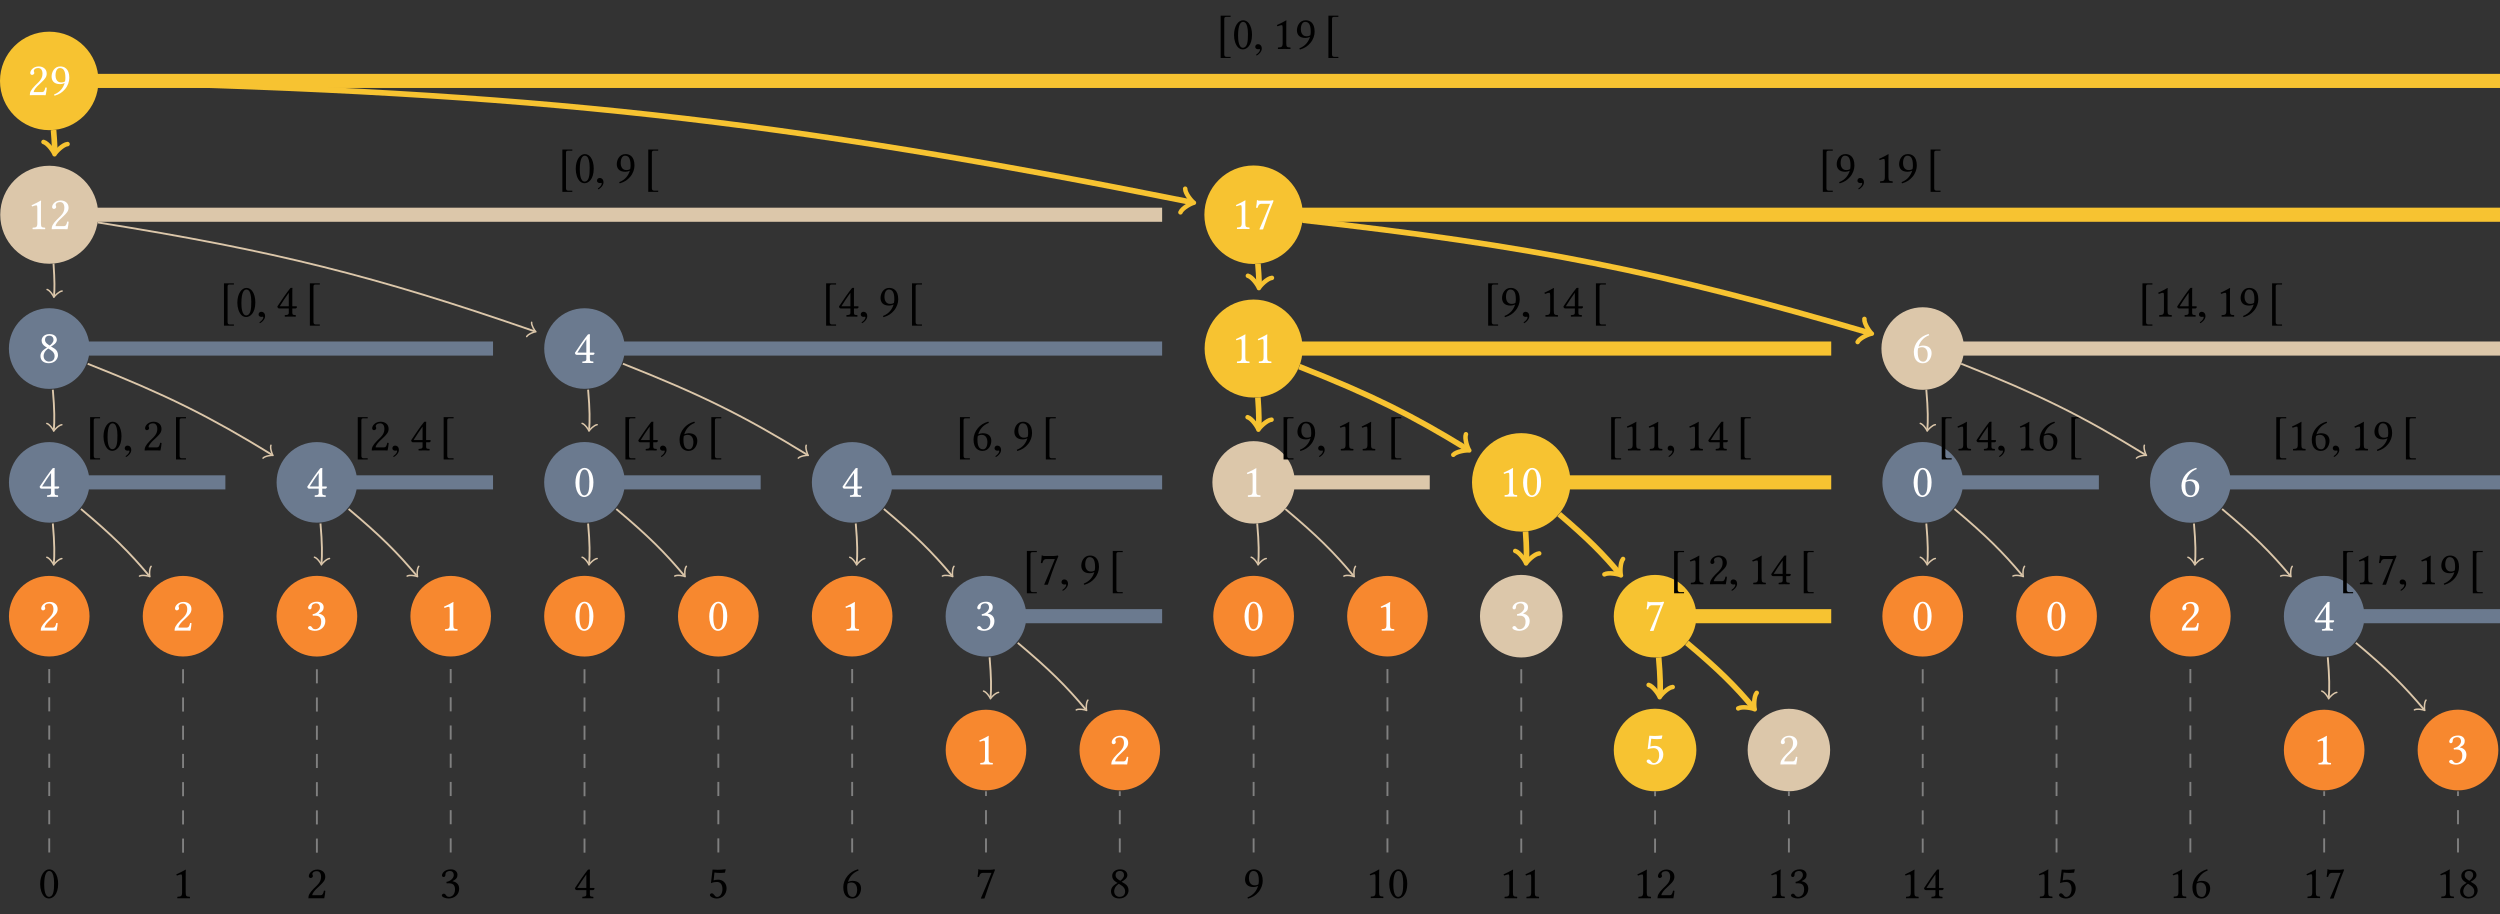 <?xml version="1.0" encoding="UTF-8" standalone="no"?>
<svg
   xmlns:dc="http://purl.org/dc/elements/1.1/"
   xmlns:cc="http://creativecommons.org/ns#"
   xmlns:rdf="http://www.w3.org/1999/02/22-rdf-syntax-ns#"
   xmlns:svg="http://www.w3.org/2000/svg"
   xmlns="http://www.w3.org/2000/svg"
   xmlns:xlink="http://www.w3.org/1999/xlink"
   id="svg1018"
   version="1.2"
   viewBox="0 0 529.57 193.664"
   height="193.664pt"
   width="529.57pt">
  <rect x="0" y="0" width="529.57" height="193.664" fill="#333333" stroke="none"/>
  <defs
     id="defs67">
    <g
       id="g47">
      <symbol
         id="glyph0-0"
         overflow="visible">
        <path
           id="path2"
           d="M 0.5 -6.016 L 2.188 -3.484 L 0.5 -0.953 Z M 0.797 -0.5 L 2.5 -3.031 L 4.188 -0.5 Z M 2.797 -3.484 L 4.484 -6.016 L 4.484 -0.953 Z M 2.5 -3.922 L 0.797 -6.453 L 4.188 -6.453 Z M 0 0 L 4.984 0 L 4.984 -6.953 L 0 -6.953 Z M 0 0 "
           style="stroke:none;" />
      </symbol>
      <symbol
         id="glyph0-1"
         overflow="visible">
        <path
           id="path5"
           d="M 0.609 -4.672 C 0.609 -4.453 0.797 -4.281 1 -4.281 C 1.172 -4.281 1.469 -4.453 1.469 -4.672 C 1.469 -4.75 1.453 -4.812 1.438 -4.891 C 1.422 -4.953 1.359 -5.047 1.359 -5.125 C 1.359 -5.375 1.609 -5.734 2.344 -5.734 C 2.703 -5.734 3.203 -5.484 3.203 -4.531 C 3.203 -3.891 2.984 -3.375 2.391 -2.766 L 1.656 -2.047 C 0.672 -1.047 0.516 -0.562 0.516 0.016 C 0.516 0.016 1.031 0 1.344 0 L 3.094 0 C 3.406 0 3.875 0.016 3.875 0.016 C 4 -0.516 4.094 -1.25 4.109 -1.562 C 4.047 -1.609 3.922 -1.625 3.812 -1.609 C 3.656 -0.891 3.484 -0.641 3.125 -0.641 L 1.344 -0.641 C 1.344 -1.125 2.031 -1.797 2.078 -1.859 L 3.094 -2.828 C 3.656 -3.375 4.094 -3.812 4.094 -4.562 C 4.094 -5.641 3.203 -6.078 2.406 -6.078 C 1.297 -6.078 0.609 -5.266 0.609 -4.672 Z M 0.609 -4.672 "
           style="stroke:none;" />
      </symbol>
      <symbol
         id="glyph0-2"
         overflow="visible">
        <path
           id="path8"
           d="M 3.344 -2.906 C 3.016 -2.688 2.688 -2.688 2.516 -2.688 C 1.547 -2.688 1.328 -3.641 1.328 -4.141 C 1.328 -5.234 1.75 -5.734 2.234 -5.734 C 2.859 -5.734 3.422 -5.391 3.422 -3.688 C 3.422 -3.469 3.406 -3.203 3.344 -2.906 Z M 3.266 -2.547 C 2.984 -1.641 2.359 -0.641 1.031 -0.141 C 1.031 -0.016 1.062 0.062 1.141 0.125 C 2.156 -0.172 2.766 -0.594 3.328 -1.25 C 3.953 -1.969 4.25 -2.875 4.25 -3.656 C 4.25 -5.688 3.109 -6.078 2.344 -6.078 C 1.031 -6.078 0.5 -4.812 0.5 -3.953 C 0.5 -3.094 0.953 -2.328 2.312 -2.328 C 2.578 -2.328 2.953 -2.406 3.266 -2.547 Z M 3.266 -2.547 "
           style="stroke:none;" />
      </symbol>
      <symbol
         id="glyph0-3"
         overflow="visible">
        <path
           id="path11"
           d="M 2.875 -1.219 L 2.875 -4.672 C 2.875 -5.281 2.875 -5.875 2.906 -6.016 C 2.906 -6.062 2.875 -6.062 2.844 -6.062 C 2.297 -5.719 1.766 -5.469 0.891 -5.062 C 0.906 -4.953 0.953 -4.859 1.031 -4.797 C 1.5 -4.984 1.719 -5.047 1.906 -5.047 C 2.078 -5.047 2.109 -4.812 2.109 -4.469 L 2.109 -1.219 C 2.109 -0.391 1.828 -0.344 1.141 -0.312 C 1.078 -0.25 1.078 -0.047 1.141 0.016 C 1.625 0.016 1.984 0 2.516 0 C 3 0 3.234 0.016 3.734 0.016 C 3.797 -0.047 3.797 -0.25 3.734 -0.312 C 3.047 -0.344 2.875 -0.391 2.875 -1.219 Z M 2.875 -1.219 "
           style="stroke:none;" />
      </symbol>
      <symbol
         id="glyph0-4"
         overflow="visible">
        <path
           id="path14"
           d="M 1.688 -5.328 L 3.484 -5.328 C 2.703 -3.406 1.906 -1.453 1.234 0.062 L 1.312 0.125 L 2 0.094 C 2.562 -1.594 3.109 -3.25 4.234 -5.969 L 4.062 -6.094 C 3.891 -6.047 3.672 -5.984 3.297 -5.984 L 1.25 -5.984 C 0.906 -5.984 0.922 -6.078 0.75 -6.125 C 0.719 -6.125 0.703 -6.125 0.703 -6.094 C 0.703 -5.609 0.594 -5.016 0.516 -4.5 C 0.625 -4.469 0.719 -4.453 0.828 -4.469 C 1.047 -5.266 1.375 -5.328 1.688 -5.328 Z M 1.688 -5.328 "
           style="stroke:none;" />
      </symbol>
      <symbol
         id="glyph0-5"
         overflow="visible">
        <path
           id="path17"
           d="M 2.328 -5.734 C 2.984 -5.734 3.219 -5.297 3.219 -4.844 C 3.219 -4.312 2.688 -3.859 2.422 -3.656 L 2.109 -3.844 C 1.484 -4.25 1.422 -4.578 1.422 -4.891 C 1.422 -5.359 1.734 -5.734 2.328 -5.734 Z M 3.922 -4.828 C 3.922 -5.547 3.359 -6.078 2.375 -6.078 C 1.359 -6.078 0.703 -5.469 0.703 -4.703 C 0.703 -4.141 0.984 -3.734 1.578 -3.359 L 1.844 -3.203 C 1.562 -3.047 1.281 -2.875 1.031 -2.656 C 0.625 -2.297 0.453 -1.844 0.453 -1.453 C 0.453 -0.438 1.172 0.094 2.234 0.094 C 3.531 0.094 4.172 -0.859 4.172 -1.609 C 4.172 -2.188 3.922 -2.703 3.406 -3.016 L 2.688 -3.453 C 3.156 -3.672 3.922 -4.203 3.922 -4.828 Z M 2.25 -0.25 C 1.797 -0.25 1.125 -0.562 1.125 -1.453 C 1.125 -1.75 1.25 -2.453 2.109 -3.016 L 2.578 -2.734 C 3.203 -2.359 3.453 -1.891 3.453 -1.422 C 3.453 -0.422 2.703 -0.25 2.25 -0.25 Z M 2.25 -0.25 "
           style="stroke:none;" />
      </symbol>
      <symbol
         id="glyph0-6"
         overflow="visible">
        <path
           id="path20"
           d="M 2.703 -5.047 L 2.703 -2.188 L 0.797 -2.188 C 1.312 -3 2.016 -4.109 2.703 -5.047 Z M 4.281 -2.188 L 3.453 -2.188 L 3.453 -5.094 C 3.453 -5.594 3.453 -5.984 3.484 -6.062 L 3.453 -6.078 L 3.141 -6.078 C 3.078 -6.078 3.016 -6.016 2.984 -5.969 C 2.359 -5.203 1.203 -3.562 0.281 -2.141 C 0.312 -1.984 0.375 -1.719 0.672 -1.719 L 2.703 -1.719 L 2.703 -0.797 C 2.703 -0.344 2.328 -0.344 1.891 -0.312 C 1.828 -0.25 1.828 -0.047 1.891 0.016 C 2.219 0.016 2.609 0 3.078 0 C 3.453 0 3.844 0.016 4.156 0.016 C 4.219 -0.047 4.219 -0.25 4.156 -0.312 C 3.672 -0.344 3.453 -0.328 3.453 -0.797 L 3.453 -1.719 L 4.141 -1.719 C 4.281 -1.719 4.438 -1.906 4.438 -2.031 C 4.438 -2.125 4.391 -2.188 4.281 -2.188 Z M 4.281 -2.188 "
           style="stroke:none;" />
      </symbol>
      <symbol
         id="glyph0-7"
         overflow="visible">
        <path
           id="path23"
           d="M 1.344 -3.062 C 1.672 -3.281 2 -3.297 2.172 -3.297 C 3.156 -3.297 3.375 -2.328 3.375 -1.828 C 3.375 -0.734 2.953 -0.234 2.469 -0.234 C 1.828 -0.234 1.266 -0.578 1.266 -2.281 C 1.266 -2.516 1.281 -2.766 1.344 -3.062 Z M 1.438 -3.422 C 1.703 -4.328 2.344 -5.328 3.672 -5.828 C 3.672 -5.953 3.625 -6.047 3.547 -6.094 C 2.547 -5.797 1.922 -5.375 1.359 -4.719 C 0.75 -4 0.438 -3.094 0.438 -2.312 C 0.438 -0.297 1.578 0.109 2.359 0.109 C 3.656 0.109 4.203 -1.156 4.203 -2.016 C 4.203 -2.875 3.734 -3.641 2.375 -3.641 C 2.125 -3.641 1.734 -3.562 1.438 -3.422 Z M 1.438 -3.422 "
           style="stroke:none;" />
      </symbol>
      <symbol
         id="glyph0-8"
         overflow="visible">
        <path
           id="path26"
           d="M 2.312 -5.734 C 2.484 -5.734 2.641 -5.672 2.766 -5.562 C 3.078 -5.297 3.344 -4.547 3.344 -3.203 C 3.344 -2.297 3.312 -1.672 3.172 -1.156 C 2.953 -0.344 2.469 -0.25 2.281 -0.25 C 1.359 -0.25 1.25 -1.953 1.25 -2.828 C 1.25 -5.281 1.859 -5.734 2.312 -5.734 Z M 2.266 0.094 C 3.047 0.094 4.203 -0.672 4.203 -3.016 C 4.203 -4 3.969 -4.859 3.531 -5.438 C 3.266 -5.781 2.844 -6.078 2.312 -6.078 C 1.328 -6.078 0.391 -4.906 0.391 -2.938 C 0.391 -1.859 0.719 -0.875 1.266 -0.312 C 1.547 -0.047 1.891 0.094 2.266 0.094 Z M 2.266 0.094 "
           style="stroke:none;" />
      </symbol>
      <symbol
         id="glyph0-9"
         overflow="visible">
        <path
           id="path29"
           d="M 2.141 -5.734 C 2.578 -5.734 2.969 -5.469 2.969 -4.828 C 2.969 -4.344 2.391 -3.562 1.406 -3.422 L 1.453 -3.109 C 1.625 -3.125 1.797 -3.125 1.938 -3.125 C 2.5 -3.125 3.234 -2.969 3.234 -1.844 C 3.234 -0.516 2.359 -0.25 2 -0.25 C 1.5 -0.25 1.406 -0.484 1.281 -0.656 C 1.188 -0.797 1.062 -0.922 0.859 -0.922 C 0.641 -0.922 0.438 -0.734 0.438 -0.562 C 0.438 -0.172 1.281 0.094 1.875 0.094 C 3.062 0.094 4.109 -0.672 4.109 -1.984 C 4.109 -3.078 3.297 -3.453 2.719 -3.562 L 2.703 -3.578 C 3.516 -3.969 3.75 -4.375 3.75 -4.906 C 3.75 -5.203 3.672 -5.438 3.438 -5.688 C 3.219 -5.906 2.875 -6.078 2.359 -6.078 C 0.891 -6.078 0.469 -5.125 0.469 -4.797 C 0.469 -4.656 0.562 -4.453 0.812 -4.453 C 1.156 -4.453 1.203 -4.781 1.203 -4.969 C 1.203 -5.609 1.891 -5.734 2.141 -5.734 Z M 2.141 -5.734 "
           style="stroke:none;" />
      </symbol>
      <symbol
         id="glyph0-10"
         overflow="visible">
        <path
           id="path32"
           d="M 3.188 -1.891 C 3.188 -0.938 2.688 -0.234 2.078 -0.234 C 1.703 -0.234 1.578 -0.484 1.422 -0.688 C 1.297 -0.859 1.125 -1 0.922 -1 C 0.734 -1 0.531 -0.844 0.531 -0.641 C 0.531 -0.234 1.391 0.109 1.953 0.109 C 3.188 0.109 4.062 -0.812 4.062 -2.062 C 4.062 -3.031 3.406 -3.891 2.281 -3.891 C 1.859 -3.891 1.484 -3.812 1.312 -3.734 L 1.5 -5.406 C 1.875 -5.359 2.188 -5.312 2.672 -5.312 C 2.969 -5.312 3.312 -5.328 3.719 -5.375 L 3.875 -6.047 L 3.812 -6.094 C 3.234 -6.031 2.703 -5.984 2.172 -5.984 C 1.797 -5.984 1.453 -6 1.094 -6.031 L 0.75 -3.156 C 1.281 -3.359 1.672 -3.406 2.031 -3.406 C 2.672 -3.406 3.188 -2.969 3.188 -1.891 Z M 3.188 -1.891 "
           style="stroke:none;" />
      </symbol>
      <symbol
         id="glyph1-0"
         overflow="visible">
        <path
           id="path35"
           d=""
           style="stroke:none;" />
      </symbol>
      <symbol
         id="glyph1-1"
         overflow="visible">
        <path
           id="path38"
           d="M 2.984 1.672 L 2.125 1.672 C 1.797 1.672 1.641 1.5 1.641 1.156 L 1.641 -6.359 C 1.641 -6.672 1.766 -6.797 2.078 -6.797 L 2.984 -6.797 L 2.984 -7.047 L 0.875 -7.047 L 0.875 1.922 L 2.984 1.922 Z M 2.984 1.672 "
           style="stroke:none;" />
      </symbol>
      <symbol
         id="glyph2-0"
         overflow="visible">
        <path
           id="path41"
           d=""
           style="stroke:none;" />
      </symbol>
      <symbol
         id="glyph2-1"
         overflow="visible">
        <path
           id="path44"
           d="M 1.938 -0.062 C 1.938 -0.891 1.359 -1.016 1.141 -1.016 C 0.891 -1.016 0.562 -0.875 0.562 -0.438 C 0.562 -0.047 0.922 0.062 1.172 0.062 C 1.25 0.062 1.297 0.047 1.328 0.047 C 1.359 0.031 1.391 0.016 1.422 0.016 C 1.484 0.016 1.562 0.062 1.562 0.156 C 1.562 0.344 1.391 0.797 0.734 1.219 L 0.828 1.406 C 1.125 1.312 1.938 0.641 1.938 -0.062 Z M 1.938 -0.062 "
           style="stroke:none;" />
      </symbol>
    </g>
    <clipPath
       id="clip1">
      <path
         id="path49"
         d="M 512 150 L 529.57 150 L 529.57 168 L 512 168 Z M 512 150 " />
    </clipPath>
    <clipPath
       id="clip2">
      <path
         id="path52"
         d="M 18 15 L 529.57 15 L 529.57 19 L 18 19 Z M 18 15 " />
    </clipPath>
    <clipPath
       id="clip3">
      <path
         id="path55"
         d="M 273 43 L 529.57 43 L 529.57 47 L 273 47 Z M 273 43 " />
    </clipPath>
    <clipPath
       id="clip4">
      <path
         id="path58"
         d="M 414 72 L 529.57 72 L 529.57 76 L 414 76 Z M 414 72 " />
    </clipPath>
    <clipPath
       id="clip5">
      <path
         id="path61"
         d="M 470 100 L 529.57 100 L 529.57 104 L 470 104 Z M 470 100 " />
    </clipPath>
    <clipPath
       id="clip6">
      <path
         id="path64"
         d="M 499 129 L 529.57 129 L 529.57 133 L 499 133 Z M 499 129 " />
    </clipPath>
  </defs>
  <g
     id="surface659">
    <path
       id="path69"
       transform="matrix(1,0,0,-1,10.43,158.874)"
       d="M 10.23 141.733 C 10.23 147.386 5.652 151.964 -0 151.964 C -5.649 151.964 -10.231 147.386 -10.231 141.733 C -10.231 136.085 -5.649 131.503 -0 131.503 C 5.652 131.503 10.23 136.085 10.23 141.733 Z M 10.23 141.733 "
       style="fill-rule:nonzero;fill:rgb(96.863%,76.471%,19.217%);fill-opacity:1;stroke-width:0.399;stroke-linecap:butt;stroke-linejoin:miter;stroke:rgb(96.863%,76.471%,19.217%);stroke-opacity:1;stroke-miterlimit:10;" />
    <g
       id="g75"
       style="fill:rgb(100%,100%,100%);fill-opacity:1;">
      <use
         id="use71"
         y="20.15"
         x="5.798"
         xlink:href="#glyph0-1" />
      <use
         id="use73"
         y="20.15"
         x="10.431"
         xlink:href="#glyph0-2" />
    </g>
    <path
       id="path77"
       transform="matrix(1,0,0,-1,10.43,158.874)"
       d="M 10.179 113.386 C 10.179 119.011 5.621 123.565 -0 123.565 C -5.621 123.565 -10.18 119.011 -10.18 113.386 C -10.18 107.765 -5.621 103.206 -0 103.206 C 5.621 103.206 10.179 107.765 10.179 113.386 Z M 10.179 113.386 "
       style="fill-rule:nonzero;fill:rgb(86.275%,78.04%,66.666%);fill-opacity:1;stroke-width:0.399;stroke-linecap:butt;stroke-linejoin:miter;stroke:rgb(86.275%,78.04%,66.666%);stroke-opacity:1;stroke-miterlimit:10;" />
    <g
       id="g83"
       style="fill:rgb(100%,100%,100%);fill-opacity:1;">
      <use
         id="use79"
         y="48.539"
         x="5.798"
         xlink:href="#glyph0-3" />
      <use
         id="use81"
         y="48.539"
         x="10.431"
         xlink:href="#glyph0-1" />
    </g>
    <path
       id="path85"
       transform="matrix(1,0,0,-1,10.43,158.874)"
       d="M 265.351 113.386 C 265.351 119.038 260.773 123.62 255.121 123.62 C 249.472 123.62 244.89 119.038 244.89 113.386 C 244.89 107.737 249.472 103.155 255.121 103.155 C 260.773 103.155 265.351 107.737 265.351 113.386 Z M 265.351 113.386 "
       style="fill-rule:nonzero;fill:rgb(96.863%,76.471%,19.217%);fill-opacity:1;stroke-width:0.399;stroke-linecap:butt;stroke-linejoin:miter;stroke:rgb(96.863%,76.471%,19.217%);stroke-opacity:1;stroke-miterlimit:10;" />
    <g
       id="g91"
       style="fill:rgb(100%,100%,100%);fill-opacity:1;">
      <use
         id="use87"
         y="48.497"
         x="260.916"
         xlink:href="#glyph0-3" />
      <use
         id="use89"
         y="48.497"
         x="265.549"
         xlink:href="#glyph0-4" />
    </g>
    <path
       id="path93"
       d="M 18.977 73.832 C 18.977 69.113 15.152 65.285 10.43 65.285 C 5.711 65.285 1.883 69.113 1.883 73.832 C 1.883 78.555 5.711 82.379 10.43 82.379 C 15.152 82.379 18.977 78.555 18.977 73.832 Z M 18.977 73.832 "
       style=" stroke:none;fill-rule:nonzero;fill:rgb(41.962%,47.841%,56.078%);fill-opacity:1;" />
    <g
       id="g97"
       style="fill:rgb(100%,100%,100%);fill-opacity:1;">
      <use
         id="use95"
         y="76.843"
         x="8.114"
         xlink:href="#glyph0-5" />
    </g>
    <path
       id="path99"
       d="M 132.352 73.832 C 132.352 69.121 128.531 65.297 123.816 65.297 C 119.102 65.297 115.281 69.121 115.281 73.832 C 115.281 78.547 119.102 82.367 123.816 82.367 C 128.531 82.367 132.352 78.547 132.352 73.832 Z M 132.352 73.832 "
       style=" stroke:none;fill-rule:nonzero;fill:rgb(41.962%,47.841%,56.078%);fill-opacity:1;" />
    <g
       id="g103"
       style="fill:rgb(100%,100%,100%);fill-opacity:1;">
      <use
         id="use101"
         y="76.885"
         x="121.5"
         xlink:href="#glyph0-6" />
    </g>
    <path
       id="path105"
       transform="matrix(1,0,0,-1,10.43,158.874)"
       d="M 265.3 85.042 C 265.3 90.663 260.742 95.222 255.121 95.222 C 249.5 95.222 244.941 90.663 244.941 85.042 C 244.941 79.417 249.5 74.862 255.121 74.862 C 260.742 74.862 265.3 79.417 265.3 85.042 Z M 265.3 85.042 "
       style="fill-rule:nonzero;fill:rgb(96.863%,76.471%,19.217%);fill-opacity:1;stroke-width:0.399;stroke-linecap:butt;stroke-linejoin:miter;stroke:rgb(96.863%,76.471%,19.217%);stroke-opacity:1;stroke-miterlimit:10;" />
    <g
       id="g111"
       style="fill:rgb(100%,100%,100%);fill-opacity:1;">
      <use
         id="use107"
         y="76.885"
         x="260.916"
         xlink:href="#glyph0-3" />
      <use
         id="use109"
         y="76.885"
         x="265.549"
         xlink:href="#glyph0-3" />
    </g>
    <path
       id="path113"
       transform="matrix(1,0,0,-1,10.43,158.874)"
       d="M 405.402 85.042 C 405.402 89.761 401.574 93.589 396.855 93.589 C 392.136 93.589 388.308 89.761 388.308 85.042 C 388.308 80.319 392.136 76.495 396.855 76.495 C 401.574 76.495 405.402 80.319 405.402 85.042 Z M 405.402 85.042 "
       style="fill-rule:nonzero;fill:rgb(86.275%,78.04%,66.666%);fill-opacity:1;stroke-width:0.399;stroke-linecap:butt;stroke-linejoin:miter;stroke:rgb(86.275%,78.04%,66.666%);stroke-opacity:1;stroke-miterlimit:10;" />
    <g
       id="g117"
       style="fill:rgb(100%,100%,100%);fill-opacity:1;">
      <use
         id="use115"
         y="76.843"
         x="404.964"
         xlink:href="#glyph0-7" />
    </g>
    <path
       id="path119"
       d="M 18.965 102.18 C 18.965 97.465 15.145 93.645 10.43 93.645 C 5.715 93.645 1.895 97.465 1.895 102.18 C 1.895 106.895 5.715 110.715 10.43 110.715 C 15.145 110.715 18.965 106.895 18.965 102.18 Z M 18.965 102.18 "
       style=" stroke:none;fill-rule:nonzero;fill:rgb(41.962%,47.841%,56.078%);fill-opacity:1;" />
    <g
       id="g123"
       style="fill:rgb(100%,100%,100%);fill-opacity:1;">
      <use
         id="use121"
         y="105.232"
         x="8.114"
         xlink:href="#glyph0-6" />
    </g>
    <path
       id="path125"
       d="M 75.66 102.18 C 75.66 97.465 71.836 93.645 67.125 93.645 C 62.41 93.645 58.59 97.465 58.59 102.18 C 58.59 106.895 62.41 110.715 67.125 110.715 C 71.836 110.715 75.66 106.895 75.66 102.18 Z M 75.66 102.18 "
       style=" stroke:none;fill-rule:nonzero;fill:rgb(41.962%,47.841%,56.078%);fill-opacity:1;" />
    <g
       id="g129"
       style="fill:rgb(100%,100%,100%);fill-opacity:1;">
      <use
         id="use127"
         y="105.232"
         x="64.807"
         xlink:href="#glyph0-6" />
    </g>
    <path
       id="path131"
       d="M 132.363 102.18 C 132.363 97.461 128.539 93.633 123.816 93.633 C 119.098 93.633 115.27 97.461 115.27 102.18 C 115.27 106.902 119.098 110.727 123.816 110.727 C 128.539 110.727 132.363 106.902 132.363 102.18 Z M 132.363 102.18 "
       style=" stroke:none;fill-rule:nonzero;fill:rgb(41.962%,47.841%,56.078%);fill-opacity:1;" />
    <g
       id="g135"
       style="fill:rgb(100%,100%,100%);fill-opacity:1;">
      <use
         id="use133"
         y="105.19"
         x="121.5"
         xlink:href="#glyph0-8" />
    </g>
    <path
       id="path137"
       d="M 189.047 102.18 C 189.047 97.465 185.227 93.645 180.512 93.645 C 175.797 93.645 171.977 97.465 171.977 102.18 C 171.977 106.895 175.797 110.715 180.512 110.715 C 185.227 110.715 189.047 106.895 189.047 102.18 Z M 189.047 102.18 "
       style=" stroke:none;fill-rule:nonzero;fill:rgb(41.962%,47.841%,56.078%);fill-opacity:1;" />
    <g
       id="g141"
       style="fill:rgb(100%,100%,100%);fill-opacity:1;">
      <use
         id="use139"
         y="105.232"
         x="178.193"
         xlink:href="#glyph0-6" />
    </g>
    <path
       id="path143"
       transform="matrix(1,0,0,-1,10.43,158.874)"
       d="M 263.656 56.694 C 263.656 61.409 259.836 65.229 255.121 65.229 C 250.406 65.229 246.586 61.409 246.586 56.694 C 246.586 51.979 250.406 48.159 255.121 48.159 C 259.836 48.159 263.656 51.979 263.656 56.694 Z M 263.656 56.694 "
       style="fill-rule:nonzero;fill:rgb(86.275%,78.04%,66.666%);fill-opacity:1;stroke-width:0.399;stroke-linecap:butt;stroke-linejoin:miter;stroke:rgb(86.275%,78.04%,66.666%);stroke-opacity:1;stroke-miterlimit:10;" />
    <g
       id="g147"
       style="fill:rgb(100%,100%,100%);fill-opacity:1;">
      <use
         id="use145"
         y="105.232"
         x="263.232"
         xlink:href="#glyph0-3" />
    </g>
    <path
       id="path149"
       transform="matrix(1,0,0,-1,10.43,158.874)"
       d="M 322.047 56.694 C 322.047 62.343 317.465 66.925 311.816 66.925 C 306.164 66.925 301.582 62.343 301.582 56.694 C 301.582 51.042 306.164 46.464 311.816 46.464 C 317.465 46.464 322.047 51.042 322.047 56.694 Z M 322.047 56.694 "
       style="fill-rule:nonzero;fill:rgb(96.863%,76.471%,19.217%);fill-opacity:1;stroke-width:0.399;stroke-linecap:butt;stroke-linejoin:miter;stroke:rgb(96.863%,76.471%,19.217%);stroke-opacity:1;stroke-miterlimit:10;" />
    <g
       id="g155"
       style="fill:rgb(100%,100%,100%);fill-opacity:1;">
      <use
         id="use151"
         y="105.19"
         x="317.609"
         xlink:href="#glyph0-3" />
      <use
         id="use153"
         y="105.19"
         x="322.242"
         xlink:href="#glyph0-8" />
    </g>
    <path
       id="path157"
       d="M 415.832 102.18 C 415.832 97.461 412.004 93.633 407.285 93.633 C 402.566 93.633 398.738 97.461 398.738 102.18 C 398.738 106.902 402.566 110.727 407.285 110.727 C 412.004 110.727 415.832 106.902 415.832 102.18 Z M 415.832 102.18 "
       style=" stroke:none;fill-rule:nonzero;fill:rgb(41.962%,47.841%,56.078%);fill-opacity:1;" />
    <g
       id="g161"
       style="fill:rgb(100%,100%,100%);fill-opacity:1;">
      <use
         id="use159"
         y="105.19"
         x="404.964"
         xlink:href="#glyph0-8" />
    </g>
    <path
       id="path163"
       d="M 472.527 102.18 C 472.527 97.461 468.699 93.633 463.98 93.633 C 459.258 93.633 455.434 97.461 455.434 102.18 C 455.434 106.902 459.258 110.727 463.98 110.727 C 468.699 110.727 472.527 106.902 472.527 102.18 Z M 472.527 102.18 "
       style=" stroke:none;fill-rule:nonzero;fill:rgb(41.962%,47.841%,56.078%);fill-opacity:1;" />
    <g
       id="g167"
       style="fill:rgb(100%,100%,100%);fill-opacity:1;">
      <use
         id="use165"
         y="105.19"
         x="461.657"
         xlink:href="#glyph0-7" />
    </g>
    <path
       id="path169"
       d="M 18.965 130.527 C 18.965 125.812 15.145 121.992 10.43 121.992 C 5.715 121.992 1.895 125.812 1.895 130.527 C 1.895 135.242 5.715 139.062 10.43 139.062 C 15.145 139.062 18.965 135.242 18.965 130.527 Z M 18.965 130.527 "
       style=" stroke:none;fill-rule:nonzero;fill:rgb(96.863%,53.333%,18.43%);fill-opacity:1;" />
    <g
       id="g173"
       style="fill:rgb(100%,100%,100%);fill-opacity:1;">
      <use
         id="use171"
         y="133.578"
         x="8.114"
         xlink:href="#glyph0-1" />
    </g>
    <path
       id="path175"
       d="M 47.312 130.527 C 47.312 125.812 43.492 121.992 38.777 121.992 C 34.062 121.992 30.242 125.812 30.242 130.527 C 30.242 135.242 34.062 139.062 38.777 139.062 C 43.492 139.062 47.312 135.242 47.312 130.527 Z M 47.312 130.527 "
       style=" stroke:none;fill-rule:nonzero;fill:rgb(96.863%,53.333%,18.43%);fill-opacity:1;" />
    <g
       id="g179"
       style="fill:rgb(100%,100%,100%);fill-opacity:1;">
      <use
         id="use177"
         y="133.578"
         x="36.46"
         xlink:href="#glyph0-1" />
    </g>
    <path
       id="path181"
       d="M 75.672 130.527 C 75.672 125.809 71.844 121.98 67.125 121.98 C 62.402 121.98 58.578 125.809 58.578 130.527 C 58.578 135.246 62.402 139.074 67.125 139.074 C 71.844 139.074 75.672 135.246 75.672 130.527 Z M 75.672 130.527 "
       style=" stroke:none;fill-rule:nonzero;fill:rgb(96.863%,53.333%,18.43%);fill-opacity:1;" />
    <g
       id="g185"
       style="fill:rgb(100%,100%,100%);fill-opacity:1;">
      <use
         id="use183"
         y="133.536"
         x="64.807"
         xlink:href="#glyph0-9" />
    </g>
    <path
       id="path187"
       d="M 104.004 130.527 C 104.004 125.812 100.184 121.992 95.469 121.992 C 90.758 121.992 86.934 125.812 86.934 130.527 C 86.934 135.242 90.758 139.062 95.469 139.062 C 100.184 139.062 104.004 135.242 104.004 130.527 Z M 104.004 130.527 "
       style=" stroke:none;fill-rule:nonzero;fill:rgb(96.863%,53.333%,18.43%);fill-opacity:1;" />
    <g
       id="g191"
       style="fill:rgb(100%,100%,100%);fill-opacity:1;">
      <use
         id="use189"
         y="133.578"
         x="93.153"
         xlink:href="#glyph0-3" />
    </g>
    <path
       id="path193"
       d="M 132.363 130.527 C 132.363 125.809 128.539 121.98 123.816 121.98 C 119.098 121.98 115.27 125.809 115.27 130.527 C 115.27 135.246 119.098 139.074 123.816 139.074 C 128.539 139.074 132.363 135.246 132.363 130.527 Z M 132.363 130.527 "
       style=" stroke:none;fill-rule:nonzero;fill:rgb(96.863%,53.333%,18.43%);fill-opacity:1;" />
    <g
       id="g197"
       style="fill:rgb(100%,100%,100%);fill-opacity:1;">
      <use
         id="use195"
         y="133.536"
         x="121.5"
         xlink:href="#glyph0-8" />
    </g>
    <path
       id="path199"
       d="M 160.711 130.527 C 160.711 125.809 156.883 121.98 152.164 121.98 C 147.445 121.98 143.617 125.809 143.617 130.527 C 143.617 135.246 147.445 139.074 152.164 139.074 C 156.883 139.074 160.711 135.246 160.711 130.527 Z M 160.711 130.527 "
       style=" stroke:none;fill-rule:nonzero;fill:rgb(96.863%,53.333%,18.43%);fill-opacity:1;" />
    <g
       id="g203"
       style="fill:rgb(100%,100%,100%);fill-opacity:1;">
      <use
         id="use201"
         y="133.536"
         x="149.846"
         xlink:href="#glyph0-8" />
    </g>
    <path
       id="path205"
       d="M 189.047 130.527 C 189.047 125.812 185.227 121.992 180.512 121.992 C 175.797 121.992 171.977 125.812 171.977 130.527 C 171.977 135.242 175.797 139.062 180.512 139.062 C 185.227 139.062 189.047 135.242 189.047 130.527 Z M 189.047 130.527 "
       style=" stroke:none;fill-rule:nonzero;fill:rgb(96.863%,53.333%,18.43%);fill-opacity:1;" />
    <g
       id="g209"
       style="fill:rgb(100%,100%,100%);fill-opacity:1;">
      <use
         id="use207"
         y="133.578"
         x="178.193"
         xlink:href="#glyph0-3" />
    </g>
    <path
       id="path211"
       d="M 217.406 130.527 C 217.406 125.809 213.578 121.98 208.859 121.98 C 204.137 121.98 200.309 125.809 200.309 130.527 C 200.309 135.246 204.137 139.074 208.859 139.074 C 213.578 139.074 217.406 135.246 217.406 130.527 Z M 217.406 130.527 "
       style=" stroke:none;fill-rule:nonzero;fill:rgb(41.962%,47.841%,56.078%);fill-opacity:1;" />
    <g
       id="g215"
       style="fill:rgb(100%,100%,100%);fill-opacity:1;">
      <use
         id="use213"
         y="133.536"
         x="206.539"
         xlink:href="#glyph0-9" />
    </g>
    <path
       id="path217"
       d="M 274.098 130.527 C 274.098 125.809 270.273 121.98 265.551 121.98 C 260.832 121.98 257.004 125.809 257.004 130.527 C 257.004 135.246 260.832 139.074 265.551 139.074 C 270.273 139.074 274.098 135.246 274.098 130.527 Z M 274.098 130.527 "
       style=" stroke:none;fill-rule:nonzero;fill:rgb(96.863%,53.333%,18.43%);fill-opacity:1;" />
    <g
       id="g221"
       style="fill:rgb(100%,100%,100%);fill-opacity:1;">
      <use
         id="use219"
         y="133.536"
         x="263.232"
         xlink:href="#glyph0-8" />
    </g>
    <path
       id="path223"
       d="M 302.434 130.527 C 302.434 125.812 298.613 121.992 293.898 121.992 C 289.184 121.992 285.363 125.812 285.363 130.527 C 285.363 135.242 289.184 139.062 293.898 139.062 C 298.613 139.062 302.434 135.242 302.434 130.527 Z M 302.434 130.527 "
       style=" stroke:none;fill-rule:nonzero;fill:rgb(96.863%,53.333%,18.43%);fill-opacity:1;" />
    <g
       id="g227"
       style="fill:rgb(100%,100%,100%);fill-opacity:1;">
      <use
         id="use225"
         y="133.578"
         x="291.578"
         xlink:href="#glyph0-3" />
    </g>
    <path
       id="path229"
       transform="matrix(1,0,0,-1,10.43,158.874)"
       d="M 320.363 28.347 C 320.363 33.065 316.535 36.894 311.816 36.894 C 307.093 36.894 303.269 33.065 303.269 28.347 C 303.269 23.628 307.093 19.8 311.816 19.8 C 316.535 19.8 320.363 23.628 320.363 28.347 Z M 320.363 28.347 "
       style="fill-rule:nonzero;fill:rgb(86.275%,78.04%,66.666%);fill-opacity:1;stroke-width:0.399;stroke-linecap:butt;stroke-linejoin:miter;stroke:rgb(86.275%,78.04%,66.666%);stroke-opacity:1;stroke-miterlimit:10;" />
    <g
       id="g233"
       style="fill:rgb(100%,100%,100%);fill-opacity:1;">
      <use
         id="use231"
         y="133.536"
         x="319.925"
         xlink:href="#glyph0-9" />
    </g>
    <path
       id="path235"
       transform="matrix(1,0,0,-1,10.43,158.874)"
       d="M 348.711 28.347 C 348.711 33.065 344.882 36.894 340.16 36.894 C 335.441 36.894 331.613 33.065 331.613 28.347 C 331.613 23.628 335.441 19.8 340.16 19.8 C 344.882 19.8 348.711 23.628 348.711 28.347 Z M 348.711 28.347 "
       style="fill-rule:nonzero;fill:rgb(96.863%,76.471%,19.217%);fill-opacity:1;stroke-width:0.399;stroke-linecap:butt;stroke-linejoin:miter;stroke:rgb(96.863%,76.471%,19.217%);stroke-opacity:1;stroke-miterlimit:10;" />
    <g
       id="g239"
       style="fill:rgb(100%,100%,100%);fill-opacity:1;">
      <use
         id="use237"
         y="133.536"
         x="348.271"
         xlink:href="#glyph0-4" />
    </g>
    <path
       id="path241"
       d="M 415.832 130.527 C 415.832 125.809 412.004 121.98 407.285 121.98 C 402.566 121.98 398.738 125.809 398.738 130.527 C 398.738 135.246 402.566 139.074 407.285 139.074 C 412.004 139.074 415.832 135.246 415.832 130.527 Z M 415.832 130.527 "
       style=" stroke:none;fill-rule:nonzero;fill:rgb(96.863%,53.333%,18.43%);fill-opacity:1;" />
    <g
       id="g245"
       style="fill:rgb(100%,100%,100%);fill-opacity:1;">
      <use
         id="use243"
         y="133.536"
         x="404.964"
         xlink:href="#glyph0-8" />
    </g>
    <path
       id="path247"
       d="M 444.18 130.527 C 444.18 125.809 440.352 121.98 435.633 121.98 C 430.91 121.98 427.086 125.809 427.086 130.527 C 427.086 135.246 430.91 139.074 435.633 139.074 C 440.352 139.074 444.18 135.246 444.18 130.527 Z M 444.18 130.527 "
       style=" stroke:none;fill-rule:nonzero;fill:rgb(96.863%,53.333%,18.43%);fill-opacity:1;" />
    <g
       id="g251"
       style="fill:rgb(100%,100%,100%);fill-opacity:1;">
      <use
         id="use249"
         y="133.536"
         x="433.311"
         xlink:href="#glyph0-8" />
    </g>
    <path
       id="path253"
       d="M 472.516 130.527 C 472.516 125.812 468.691 121.992 463.98 121.992 C 459.266 121.992 455.445 125.812 455.445 130.527 C 455.445 135.242 459.266 139.062 463.98 139.062 C 468.691 139.062 472.516 135.242 472.516 130.527 Z M 472.516 130.527 "
       style=" stroke:none;fill-rule:nonzero;fill:rgb(96.863%,53.333%,18.43%);fill-opacity:1;" />
    <g
       id="g257"
       style="fill:rgb(100%,100%,100%);fill-opacity:1;">
      <use
         id="use255"
         y="133.578"
         x="461.657"
         xlink:href="#glyph0-1" />
    </g>
    <path
       id="path259"
       d="M 500.859 130.527 C 500.859 125.812 497.039 121.992 492.324 121.992 C 487.613 121.992 483.789 125.812 483.789 130.527 C 483.789 135.242 487.613 139.062 492.324 139.062 C 497.039 139.062 500.859 135.242 500.859 130.527 Z M 500.859 130.527 "
       style=" stroke:none;fill-rule:nonzero;fill:rgb(41.962%,47.841%,56.078%);fill-opacity:1;" />
    <g
       id="g263"
       style="fill:rgb(100%,100%,100%);fill-opacity:1;">
      <use
         id="use261"
         y="133.578"
         x="490.004"
         xlink:href="#glyph0-6" />
    </g>
    <path
       id="path265"
       d="M 217.395 158.875 C 217.395 154.16 213.57 150.34 208.859 150.34 C 204.145 150.34 200.324 154.16 200.324 158.875 C 200.324 163.59 204.145 167.41 208.859 167.41 C 213.57 167.41 217.395 163.59 217.395 158.875 Z M 217.395 158.875 "
       style=" stroke:none;fill-rule:nonzero;fill:rgb(96.863%,53.333%,18.43%);fill-opacity:1;" />
    <g
       id="g269"
       style="fill:rgb(100%,100%,100%);fill-opacity:1;">
      <use
         id="use267"
         y="161.925"
         x="206.539"
         xlink:href="#glyph0-3" />
    </g>
    <path
       id="path271"
       d="M 245.738 158.875 C 245.738 154.16 241.918 150.34 237.203 150.34 C 232.492 150.34 228.668 154.16 228.668 158.875 C 228.668 163.59 232.492 167.41 237.203 167.41 C 241.918 167.41 245.738 163.59 245.738 158.875 Z M 245.738 158.875 "
       style=" stroke:none;fill-rule:nonzero;fill:rgb(96.863%,53.333%,18.43%);fill-opacity:1;" />
    <g
       id="g275"
       style="fill:rgb(100%,100%,100%);fill-opacity:1;">
      <use
         id="use273"
         y="161.925"
         x="234.886"
         xlink:href="#glyph0-1" />
    </g>
    <path
       id="path277"
       transform="matrix(1,0,0,-1,10.43,158.874)"
       d="M 348.711 -0.001 C 348.711 4.722 344.882 8.546 340.16 8.546 C 335.441 8.546 331.613 4.722 331.613 -0.001 C 331.613 -4.72 335.441 -8.548 340.16 -8.548 C 344.882 -8.548 348.711 -4.72 348.711 -0.001 Z M 348.711 -0.001 "
       style="fill-rule:nonzero;fill:rgb(96.863%,76.471%,19.217%);fill-opacity:1;stroke-width:0.399;stroke-linecap:butt;stroke-linejoin:miter;stroke:rgb(96.863%,76.471%,19.217%);stroke-opacity:1;stroke-miterlimit:10;" />
    <g
       id="g281"
       style="fill:rgb(100%,100%,100%);fill-opacity:1;">
      <use
         id="use279"
         y="161.882"
         x="348.271"
         xlink:href="#glyph0-10" />
    </g>
    <path
       id="path283"
       transform="matrix(1,0,0,-1,10.43,158.874)"
       d="M 377.043 -0.001 C 377.043 4.714 373.222 8.534 368.507 8.534 C 363.793 8.534 359.972 4.714 359.972 -0.001 C 359.972 -4.716 363.793 -8.536 368.507 -8.536 C 373.222 -8.536 377.043 -4.716 377.043 -0.001 Z M 377.043 -0.001 "
       style="fill-rule:nonzero;fill:rgb(86.275%,78.04%,66.666%);fill-opacity:1;stroke-width:0.399;stroke-linecap:butt;stroke-linejoin:miter;stroke:rgb(86.275%,78.04%,66.666%);stroke-opacity:1;stroke-miterlimit:10;" />
    <g
       id="g287"
       style="fill:rgb(100%,100%,100%);fill-opacity:1;">
      <use
         id="use285"
         y="161.925"
         x="376.618"
         xlink:href="#glyph0-1" />
    </g>
    <path
       id="path289"
       d="M 500.859 158.875 C 500.859 154.16 497.039 150.34 492.324 150.34 C 487.613 150.34 483.789 154.16 483.789 158.875 C 483.789 163.59 487.613 167.41 492.324 167.41 C 497.039 167.41 500.859 163.59 500.859 158.875 Z M 500.859 158.875 "
       style=" stroke:none;fill-rule:nonzero;fill:rgb(96.863%,53.333%,18.43%);fill-opacity:1;" />
    <g
       id="g293"
       style="fill:rgb(100%,100%,100%);fill-opacity:1;">
      <use
         id="use291"
         y="161.925"
         x="490.004"
         xlink:href="#glyph0-3" />
    </g>
    <g
       id="g297"
       clip-rule="nonzero"
       clip-path="url(#clip1)">
      <path
         id="path295"
         d="M 529.219 158.875 C 529.219 154.152 525.395 150.328 520.672 150.328 C 515.953 150.328 512.125 154.152 512.125 158.875 C 512.125 163.594 515.953 167.422 520.672 167.422 C 525.395 167.422 529.219 163.594 529.219 158.875 Z M 529.219 158.875 "
         style=" stroke:none;fill-rule:nonzero;fill:rgb(96.863%,53.333%,18.43%);fill-opacity:1;" />
    </g>
    <g
       id="g301"
       style="fill:rgb(100%,100%,100%);fill-opacity:1;">
      <use
         id="use299"
         y="161.883"
         x="518.35"
         xlink:href="#glyph0-9" />
    </g>
    <g
       id="g305"
       clip-rule="nonzero"
       clip-path="url(#clip2)">
      <path
         id="path303"
         transform="matrix(1,0,0,-1,10.43,158.874)"
         d="M 9.933 141.733 L 519.211 141.733 "
         style="fill:none;stroke-width:2.989;stroke-linecap:butt;stroke-linejoin:miter;stroke:rgb(96.863%,76.471%,19.217%);stroke-opacity:1;stroke-miterlimit:10;" />
    </g>
    <g
       id="g309"
       style="fill:rgb(0%,0%,0%);fill-opacity:1;">
      <use
         id="use307"
         y="10.369"
         x="257.691"
         xlink:href="#glyph1-1" />
    </g>
    <g
       id="g313"
       style="fill:rgb(0%,0%,0%);fill-opacity:1;">
      <use
         id="use311"
         y="10.369"
         x="261.009"
         xlink:href="#glyph0-8" />
    </g>
    <g
       id="g317"
       style="fill:rgb(0%,0%,0%);fill-opacity:1;">
      <use
         id="use315"
         y="10.369"
         x="265.342"
         xlink:href="#glyph2-1" />
    </g>
    <g
       id="g323"
       style="fill:rgb(0%,0%,0%);fill-opacity:1;">
      <use
         id="use319"
         y="10.369"
         x="269.593"
         xlink:href="#glyph0-3" />
      <use
         id="use321"
         y="10.369"
         x="274.226"
         xlink:href="#glyph0-2" />
    </g>
    <g
       id="g327"
       style="fill:rgb(0%,0%,0%);fill-opacity:1;">
      <use
         id="use325"
         y="10.369"
         x="280.519"
         xlink:href="#glyph1-1" />
    </g>
    <path
       id="path329"
       transform="matrix(1,0,0,-1,10.43,158.874)"
       d="M 9.883 113.386 L 235.742 113.386 "
       style="fill:none;stroke-width:2.989;stroke-linecap:butt;stroke-linejoin:miter;stroke:rgb(86.275%,78.04%,66.666%);stroke-opacity:1;stroke-miterlimit:10;" />
    <g
       id="g333"
       style="fill:rgb(0%,0%,0%);fill-opacity:1;">
      <use
         id="use331"
         y="38.715"
         x="118.249"
         xlink:href="#glyph1-1" />
    </g>
    <g
       id="g337"
       style="fill:rgb(0%,0%,0%);fill-opacity:1;">
      <use
         id="use335"
         y="38.715"
         x="121.567"
         xlink:href="#glyph0-8" />
    </g>
    <g
       id="g341"
       style="fill:rgb(0%,0%,0%);fill-opacity:1;">
      <use
         id="use339"
         y="38.715"
         x="125.901"
         xlink:href="#glyph2-1" />
    </g>
    <g
       id="g345"
       style="fill:rgb(0%,0%,0%);fill-opacity:1;">
      <use
         id="use343"
         y="38.715"
         x="130.151"
         xlink:href="#glyph0-2" />
    </g>
    <g
       id="g349"
       style="fill:rgb(0%,0%,0%);fill-opacity:1;">
      <use
         id="use347"
         y="38.715"
         x="136.444"
         xlink:href="#glyph1-1" />
    </g>
    <g
       id="g353"
       clip-rule="nonzero"
       clip-path="url(#clip3)">
      <path
         id="path351"
         transform="matrix(1,0,0,-1,10.43,158.874)"
         d="M 265.054 113.386 L 519.211 113.386 "
         style="fill:none;stroke-width:2.989;stroke-linecap:butt;stroke-linejoin:miter;stroke:rgb(96.863%,76.471%,19.217%);stroke-opacity:1;stroke-miterlimit:10;" />
    </g>
    <g
       id="g357"
       style="fill:rgb(0%,0%,0%);fill-opacity:1;">
      <use
         id="use355"
         y="38.715"
         x="385.25"
         xlink:href="#glyph1-1" />
    </g>
    <g
       id="g361"
       style="fill:rgb(0%,0%,0%);fill-opacity:1;">
      <use
         id="use359"
         y="38.715"
         x="388.568"
         xlink:href="#glyph0-2" />
    </g>
    <g
       id="g365"
       style="fill:rgb(0%,0%,0%);fill-opacity:1;">
      <use
         id="use363"
         y="38.715"
         x="392.901"
         xlink:href="#glyph2-1" />
    </g>
    <g
       id="g371"
       style="fill:rgb(0%,0%,0%);fill-opacity:1;">
      <use
         id="use367"
         y="38.715"
         x="397.152"
         xlink:href="#glyph0-3" />
      <use
         id="use369"
         y="38.715"
         x="401.785"
         xlink:href="#glyph0-2" />
    </g>
    <g
       id="g375"
       style="fill:rgb(0%,0%,0%);fill-opacity:1;">
      <use
         id="use373"
         y="38.715"
         x="408.078"
         xlink:href="#glyph1-1" />
    </g>
    <path
       id="path377"
       transform="matrix(1,0,0,-1,10.43,158.874)"
       d="M 8.25 85.042 L 94.007 85.042 "
       style="fill:none;stroke-width:2.989;stroke-linecap:butt;stroke-linejoin:miter;stroke:rgb(41.962%,47.841%,56.078%);stroke-opacity:1;stroke-miterlimit:10;" />
    <g
       id="g381"
       style="fill:rgb(0%,0%,0%);fill-opacity:1;">
      <use
         id="use379"
         y="67.062"
         x="46.567"
         xlink:href="#glyph1-1" />
    </g>
    <g
       id="g385"
       style="fill:rgb(0%,0%,0%);fill-opacity:1;">
      <use
         id="use383"
         y="67.062"
         x="49.884"
         xlink:href="#glyph0-8" />
    </g>
    <g
       id="g389"
       style="fill:rgb(0%,0%,0%);fill-opacity:1;">
      <use
         id="use387"
         y="67.062"
         x="54.218"
         xlink:href="#glyph2-1" />
    </g>
    <g
       id="g393"
       style="fill:rgb(0%,0%,0%);fill-opacity:1;">
      <use
         id="use391"
         y="67.062"
         x="58.469"
         xlink:href="#glyph0-6" />
    </g>
    <g
       id="g397"
       style="fill:rgb(0%,0%,0%);fill-opacity:1;">
      <use
         id="use395"
         y="67.062"
         x="64.762"
         xlink:href="#glyph1-1" />
    </g>
    <path
       id="path399"
       transform="matrix(1,0,0,-1,10.43,158.874)"
       d="M 121.625 85.042 L 235.742 85.042 "
       style="fill:none;stroke-width:2.989;stroke-linecap:butt;stroke-linejoin:miter;stroke:rgb(41.962%,47.841%,56.078%);stroke-opacity:1;stroke-miterlimit:10;" />
    <g
       id="g403"
       style="fill:rgb(0%,0%,0%);fill-opacity:1;">
      <use
         id="use401"
         y="67.062"
         x="174.12"
         xlink:href="#glyph1-1" />
    </g>
    <g
       id="g407"
       style="fill:rgb(0%,0%,0%);fill-opacity:1;">
      <use
         id="use405"
         y="67.062"
         x="177.437"
         xlink:href="#glyph0-6" />
    </g>
    <g
       id="g411"
       style="fill:rgb(0%,0%,0%);fill-opacity:1;">
      <use
         id="use409"
         y="67.062"
         x="181.771"
         xlink:href="#glyph2-1" />
    </g>
    <g
       id="g415"
       style="fill:rgb(0%,0%,0%);fill-opacity:1;">
      <use
         id="use413"
         y="67.062"
         x="186.022"
         xlink:href="#glyph0-2" />
    </g>
    <g
       id="g419"
       style="fill:rgb(0%,0%,0%);fill-opacity:1;">
      <use
         id="use417"
         y="67.062"
         x="192.315"
         xlink:href="#glyph1-1" />
    </g>
    <path
       id="path421"
       transform="matrix(1,0,0,-1,10.43,158.874)"
       d="M 265.004 85.042 L 377.476 85.042 "
       style="fill:none;stroke-width:2.989;stroke-linecap:butt;stroke-linejoin:miter;stroke:rgb(96.863%,76.471%,19.217%);stroke-opacity:1;stroke-miterlimit:10;" />
    <g
       id="g425"
       style="fill:rgb(0%,0%,0%);fill-opacity:1;">
      <use
         id="use423"
         y="67.062"
         x="314.358"
         xlink:href="#glyph1-1" />
    </g>
    <g
       id="g429"
       style="fill:rgb(0%,0%,0%);fill-opacity:1;">
      <use
         id="use427"
         y="67.062"
         x="317.676"
         xlink:href="#glyph0-2" />
    </g>
    <g
       id="g433"
       style="fill:rgb(0%,0%,0%);fill-opacity:1;">
      <use
         id="use431"
         y="67.062"
         x="322.009"
         xlink:href="#glyph2-1" />
    </g>
    <g
       id="g439"
       style="fill:rgb(0%,0%,0%);fill-opacity:1;">
      <use
         id="use435"
         y="67.062"
         x="326.26"
         xlink:href="#glyph0-3" />
      <use
         id="use437"
         y="67.062"
         x="330.893"
         xlink:href="#glyph0-6" />
    </g>
    <g
       id="g443"
       style="fill:rgb(0%,0%,0%);fill-opacity:1;">
      <use
         id="use441"
         y="67.062"
         x="337.186"
         xlink:href="#glyph1-1" />
    </g>
    <g
       id="g447"
       clip-rule="nonzero"
       clip-path="url(#clip4)">
      <path
         id="path445"
         transform="matrix(1,0,0,-1,10.43,158.874)"
         d="M 405.105 85.042 L 519.211 85.042 "
         style="fill:none;stroke-width:2.989;stroke-linecap:butt;stroke-linejoin:miter;stroke:rgb(86.275%,78.04%,66.666%);stroke-opacity:1;stroke-miterlimit:10;" />
    </g>
    <g
       id="g451"
       style="fill:rgb(0%,0%,0%);fill-opacity:1;">
      <use
         id="use449"
         y="67.062"
         x="452.958"
         xlink:href="#glyph1-1" />
    </g>
    <g
       id="g457"
       style="fill:rgb(0%,0%,0%);fill-opacity:1;">
      <use
         id="use453"
         y="67.062"
         x="456.275"
         xlink:href="#glyph0-3" />
      <use
         id="use455"
         y="67.062"
         x="460.908"
         xlink:href="#glyph0-6" />
    </g>
    <g
       id="g461"
       style="fill:rgb(0%,0%,0%);fill-opacity:1;">
      <use
         id="use459"
         y="67.062"
         x="465.242"
         xlink:href="#glyph2-1" />
    </g>
    <g
       id="g467"
       style="fill:rgb(0%,0%,0%);fill-opacity:1;">
      <use
         id="use463"
         y="67.062"
         x="469.492"
         xlink:href="#glyph0-3" />
      <use
         id="use465"
         y="67.062"
         x="474.125"
         xlink:href="#glyph0-2" />
    </g>
    <g
       id="g471"
       style="fill:rgb(0%,0%,0%);fill-opacity:1;">
      <use
         id="use469"
         y="67.062"
         x="480.418"
         xlink:href="#glyph1-1" />
    </g>
    <path
       id="path473"
       transform="matrix(1,0,0,-1,10.43,158.874)"
       d="M 8.238 56.694 L 37.312 56.694 "
       style="fill:none;stroke-width:2.989;stroke-linecap:butt;stroke-linejoin:miter;stroke:rgb(41.962%,47.841%,56.078%);stroke-opacity:1;stroke-miterlimit:10;" />
    <g
       id="g477"
       style="fill:rgb(0%,0%,0%);fill-opacity:1;">
      <use
         id="use475"
         y="95.408"
         x="18.214"
         xlink:href="#glyph1-1" />
    </g>
    <g
       id="g481"
       style="fill:rgb(0%,0%,0%);fill-opacity:1;">
      <use
         id="use479"
         y="95.408"
         x="21.532"
         xlink:href="#glyph0-8" />
    </g>
    <g
       id="g485"
       style="fill:rgb(0%,0%,0%);fill-opacity:1;">
      <use
         id="use483"
         y="95.408"
         x="25.866"
         xlink:href="#glyph2-1" />
    </g>
    <g
       id="g489"
       style="fill:rgb(0%,0%,0%);fill-opacity:1;">
      <use
         id="use487"
         y="95.408"
         x="30.116"
         xlink:href="#glyph0-1" />
    </g>
    <g
       id="g493"
       style="fill:rgb(0%,0%,0%);fill-opacity:1;">
      <use
         id="use491"
         y="95.408"
         x="36.409"
         xlink:href="#glyph1-1" />
    </g>
    <path
       id="path495"
       transform="matrix(1,0,0,-1,10.43,158.874)"
       d="M 64.929 56.694 L 94.007 56.694 "
       style="fill:none;stroke-width:2.989;stroke-linecap:butt;stroke-linejoin:miter;stroke:rgb(41.962%,47.841%,56.078%);stroke-opacity:1;stroke-miterlimit:10;" />
    <g
       id="g499"
       style="fill:rgb(0%,0%,0%);fill-opacity:1;">
      <use
         id="use497"
         y="95.408"
         x="74.907"
         xlink:href="#glyph1-1" />
    </g>
    <g
       id="g503"
       style="fill:rgb(0%,0%,0%);fill-opacity:1;">
      <use
         id="use501"
         y="95.408"
         x="78.225"
         xlink:href="#glyph0-1" />
    </g>
    <g
       id="g507"
       style="fill:rgb(0%,0%,0%);fill-opacity:1;">
      <use
         id="use505"
         y="95.408"
         x="82.559"
         xlink:href="#glyph2-1" />
    </g>
    <g
       id="g511"
       style="fill:rgb(0%,0%,0%);fill-opacity:1;">
      <use
         id="use509"
         y="95.408"
         x="86.809"
         xlink:href="#glyph0-6" />
    </g>
    <g
       id="g515"
       style="fill:rgb(0%,0%,0%);fill-opacity:1;">
      <use
         id="use513"
         y="95.408"
         x="93.102"
         xlink:href="#glyph1-1" />
    </g>
    <path
       id="path517"
       transform="matrix(1,0,0,-1,10.43,158.874)"
       d="M 121.636 56.694 L 150.699 56.694 "
       style="fill:none;stroke-width:2.989;stroke-linecap:butt;stroke-linejoin:miter;stroke:rgb(41.962%,47.841%,56.078%);stroke-opacity:1;stroke-miterlimit:10;" />
    <g
       id="g521"
       style="fill:rgb(0%,0%,0%);fill-opacity:1;">
      <use
         id="use519"
         y="95.408"
         x="131.606"
         xlink:href="#glyph1-1" />
    </g>
    <g
       id="g525"
       style="fill:rgb(0%,0%,0%);fill-opacity:1;">
      <use
         id="use523"
         y="95.408"
         x="134.924"
         xlink:href="#glyph0-6" />
    </g>
    <g
       id="g529"
       style="fill:rgb(0%,0%,0%);fill-opacity:1;">
      <use
         id="use527"
         y="95.408"
         x="139.257"
         xlink:href="#glyph2-1" />
    </g>
    <g
       id="g533"
       style="fill:rgb(0%,0%,0%);fill-opacity:1;">
      <use
         id="use531"
         y="95.408"
         x="143.508"
         xlink:href="#glyph0-7" />
    </g>
    <g
       id="g537"
       style="fill:rgb(0%,0%,0%);fill-opacity:1;">
      <use
         id="use535"
         y="95.408"
         x="149.801"
         xlink:href="#glyph1-1" />
    </g>
    <path
       id="path539"
       transform="matrix(1,0,0,-1,10.43,158.874)"
       d="M 178.316 56.694 L 235.742 56.694 "
       style="fill:none;stroke-width:2.989;stroke-linecap:butt;stroke-linejoin:miter;stroke:rgb(41.962%,47.841%,56.078%);stroke-opacity:1;stroke-miterlimit:10;" />
    <g
       id="g543"
       style="fill:rgb(0%,0%,0%);fill-opacity:1;">
      <use
         id="use541"
         y="95.408"
         x="202.466"
         xlink:href="#glyph1-1" />
    </g>
    <g
       id="g547"
       style="fill:rgb(0%,0%,0%);fill-opacity:1;">
      <use
         id="use545"
         y="95.408"
         x="205.784"
         xlink:href="#glyph0-7" />
    </g>
    <g
       id="g551"
       style="fill:rgb(0%,0%,0%);fill-opacity:1;">
      <use
         id="use549"
         y="95.408"
         x="210.118"
         xlink:href="#glyph2-1" />
    </g>
    <g
       id="g555"
       style="fill:rgb(0%,0%,0%);fill-opacity:1;">
      <use
         id="use553"
         y="95.408"
         x="214.368"
         xlink:href="#glyph0-2" />
    </g>
    <g
       id="g559"
       style="fill:rgb(0%,0%,0%);fill-opacity:1;">
      <use
         id="use557"
         y="95.408"
         x="220.661"
         xlink:href="#glyph1-1" />
    </g>
    <path
       id="path561"
       transform="matrix(1,0,0,-1,10.43,158.874)"
       d="M 263.359 56.694 L 292.433 56.694 "
       style="fill:none;stroke-width:2.989;stroke-linecap:butt;stroke-linejoin:miter;stroke:rgb(86.275%,78.04%,66.666%);stroke-opacity:1;stroke-miterlimit:10;" />
    <g
       id="g565"
       style="fill:rgb(0%,0%,0%);fill-opacity:1;">
      <use
         id="use563"
         y="95.408"
         x="271.016"
         xlink:href="#glyph1-1" />
    </g>
    <g
       id="g569"
       style="fill:rgb(0%,0%,0%);fill-opacity:1;">
      <use
         id="use567"
         y="95.408"
         x="274.334"
         xlink:href="#glyph0-2" />
    </g>
    <g
       id="g573"
       style="fill:rgb(0%,0%,0%);fill-opacity:1;">
      <use
         id="use571"
         y="95.408"
         x="278.667"
         xlink:href="#glyph2-1" />
    </g>
    <g
       id="g579"
       style="fill:rgb(0%,0%,0%);fill-opacity:1;">
      <use
         id="use575"
         y="95.408"
         x="282.918"
         xlink:href="#glyph0-3" />
      <use
         id="use577"
         y="95.408"
         x="287.551"
         xlink:href="#glyph0-3" />
    </g>
    <g
       id="g583"
       style="fill:rgb(0%,0%,0%);fill-opacity:1;">
      <use
         id="use581"
         y="95.408"
         x="293.844"
         xlink:href="#glyph1-1" />
    </g>
    <path
       id="path585"
       transform="matrix(1,0,0,-1,10.43,158.874)"
       d="M 321.746 56.694 L 377.476 56.694 "
       style="fill:none;stroke-width:2.989;stroke-linecap:butt;stroke-linejoin:miter;stroke:rgb(96.863%,76.471%,19.217%);stroke-opacity:1;stroke-miterlimit:10;" />
    <g
       id="g589"
       style="fill:rgb(0%,0%,0%);fill-opacity:1;">
      <use
         id="use587"
         y="95.408"
         x="340.414"
         xlink:href="#glyph1-1" />
    </g>
    <g
       id="g595"
       style="fill:rgb(0%,0%,0%);fill-opacity:1;">
      <use
         id="use591"
         y="95.408"
         x="343.731"
         xlink:href="#glyph0-3" />
      <use
         id="use593"
         y="95.408"
         x="348.364"
         xlink:href="#glyph0-3" />
    </g>
    <g
       id="g599"
       style="fill:rgb(0%,0%,0%);fill-opacity:1;">
      <use
         id="use597"
         y="95.408"
         x="352.698"
         xlink:href="#glyph2-1" />
    </g>
    <g
       id="g605"
       style="fill:rgb(0%,0%,0%);fill-opacity:1;">
      <use
         id="use601"
         y="95.408"
         x="356.949"
         xlink:href="#glyph0-3" />
      <use
         id="use603"
         y="95.408"
         x="361.582"
         xlink:href="#glyph0-6" />
    </g>
    <g
       id="g609"
       style="fill:rgb(0%,0%,0%);fill-opacity:1;">
      <use
         id="use607"
         y="95.408"
         x="367.874"
         xlink:href="#glyph1-1" />
    </g>
    <path
       id="path611"
       transform="matrix(1,0,0,-1,10.43,158.874)"
       d="M 405.105 56.694 L 434.168 56.694 "
       style="fill:none;stroke-width:2.989;stroke-linecap:butt;stroke-linejoin:miter;stroke:rgb(41.962%,47.841%,56.078%);stroke-opacity:1;stroke-miterlimit:10;" />
    <g
       id="g615"
       style="fill:rgb(0%,0%,0%);fill-opacity:1;">
      <use
         id="use613"
         y="95.408"
         x="410.438"
         xlink:href="#glyph1-1" />
    </g>
    <g
       id="g621"
       style="fill:rgb(0%,0%,0%);fill-opacity:1;">
      <use
         id="use617"
         y="95.408"
         x="413.756"
         xlink:href="#glyph0-3" />
      <use
         id="use619"
         y="95.408"
         x="418.389"
         xlink:href="#glyph0-6" />
    </g>
    <g
       id="g625"
       style="fill:rgb(0%,0%,0%);fill-opacity:1;">
      <use
         id="use623"
         y="95.408"
         x="422.722"
         xlink:href="#glyph2-1" />
    </g>
    <g
       id="g631"
       style="fill:rgb(0%,0%,0%);fill-opacity:1;">
      <use
         id="use627"
         y="95.408"
         x="426.973"
         xlink:href="#glyph0-3" />
      <use
         id="use629"
         y="95.408"
         x="431.606"
         xlink:href="#glyph0-7" />
    </g>
    <g
       id="g635"
       style="fill:rgb(0%,0%,0%);fill-opacity:1;">
      <use
         id="use633"
         y="95.408"
         x="437.898"
         xlink:href="#glyph1-1" />
    </g>
    <g
       id="g639"
       clip-rule="nonzero"
       clip-path="url(#clip5)">
      <path
         id="path637"
         transform="matrix(1,0,0,-1,10.43,158.874)"
         d="M 461.797 56.694 L 519.211 56.694 "
         style="fill:none;stroke-width:2.989;stroke-linecap:butt;stroke-linejoin:miter;stroke:rgb(41.962%,47.841%,56.078%);stroke-opacity:1;stroke-miterlimit:10;" />
    </g>
    <g
       id="g643"
       style="fill:rgb(0%,0%,0%);fill-opacity:1;">
      <use
         id="use641"
         y="95.408"
         x="481.304"
         xlink:href="#glyph1-1" />
    </g>
    <g
       id="g649"
       style="fill:rgb(0%,0%,0%);fill-opacity:1;">
      <use
         id="use645"
         y="95.408"
         x="484.622"
         xlink:href="#glyph0-3" />
      <use
         id="use647"
         y="95.408"
         x="489.255"
         xlink:href="#glyph0-7" />
    </g>
    <g
       id="g653"
       style="fill:rgb(0%,0%,0%);fill-opacity:1;">
      <use
         id="use651"
         y="95.408"
         x="493.588"
         xlink:href="#glyph2-1" />
    </g>
    <g
       id="g659"
       style="fill:rgb(0%,0%,0%);fill-opacity:1;">
      <use
         id="use655"
         y="95.408"
         x="497.839"
         xlink:href="#glyph0-3" />
      <use
         id="use657"
         y="95.408"
         x="502.472"
         xlink:href="#glyph0-2" />
    </g>
    <g
       id="g663"
       style="fill:rgb(0%,0%,0%);fill-opacity:1;">
      <use
         id="use661"
         y="95.408"
         x="508.764"
         xlink:href="#glyph1-1" />
    </g>
    <path
       id="path665"
       transform="matrix(1,0,0,-1,10.43,158.874)"
       d="M 206.675 28.347 L 235.742 28.347 "
       style="fill:none;stroke-width:2.989;stroke-linecap:butt;stroke-linejoin:miter;stroke:rgb(41.962%,47.841%,56.078%);stroke-opacity:1;stroke-miterlimit:10;" />
    <g
       id="g669"
       style="fill:rgb(0%,0%,0%);fill-opacity:1;">
      <use
         id="use667"
         y="123.755"
         x="216.645"
         xlink:href="#glyph1-1" />
    </g>
    <g
       id="g673"
       style="fill:rgb(0%,0%,0%);fill-opacity:1;">
      <use
         id="use671"
         y="123.755"
         x="219.963"
         xlink:href="#glyph0-4" />
    </g>
    <g
       id="g677"
       style="fill:rgb(0%,0%,0%);fill-opacity:1;">
      <use
         id="use675"
         y="123.755"
         x="224.297"
         xlink:href="#glyph2-1" />
    </g>
    <g
       id="g681"
       style="fill:rgb(0%,0%,0%);fill-opacity:1;">
      <use
         id="use679"
         y="123.755"
         x="228.547"
         xlink:href="#glyph0-2" />
    </g>
    <g
       id="g685"
       style="fill:rgb(0%,0%,0%);fill-opacity:1;">
      <use
         id="use683"
         y="123.755"
         x="234.84"
         xlink:href="#glyph1-1" />
    </g>
    <path
       id="path687"
       transform="matrix(1,0,0,-1,10.43,158.874)"
       d="M 348.41 28.347 L 377.476 28.347 "
       style="fill:none;stroke-width:2.989;stroke-linecap:butt;stroke-linejoin:miter;stroke:rgb(96.863%,76.471%,19.217%);stroke-opacity:1;stroke-miterlimit:10;" />
    <g
       id="g691"
       style="fill:rgb(0%,0%,0%);fill-opacity:1;">
      <use
         id="use689"
         y="123.755"
         x="353.745"
         xlink:href="#glyph1-1" />
    </g>
    <g
       id="g697"
       style="fill:rgb(0%,0%,0%);fill-opacity:1;">
      <use
         id="use693"
         y="123.755"
         x="357.063"
         xlink:href="#glyph0-3" />
      <use
         id="use695"
         y="123.755"
         x="361.696"
         xlink:href="#glyph0-1" />
    </g>
    <g
       id="g701"
       style="fill:rgb(0%,0%,0%);fill-opacity:1;">
      <use
         id="use699"
         y="123.755"
         x="366.029"
         xlink:href="#glyph2-1" />
    </g>
    <g
       id="g707"
       style="fill:rgb(0%,0%,0%);fill-opacity:1;">
      <use
         id="use703"
         y="123.755"
         x="370.28"
         xlink:href="#glyph0-3" />
      <use
         id="use705"
         y="123.755"
         x="374.913"
         xlink:href="#glyph0-6" />
    </g>
    <g
       id="g711"
       style="fill:rgb(0%,0%,0%);fill-opacity:1;">
      <use
         id="use709"
         y="123.755"
         x="381.205"
         xlink:href="#glyph1-1" />
    </g>
    <g
       id="g715"
       clip-rule="nonzero"
       clip-path="url(#clip6)">
      <path
         id="path713"
         transform="matrix(1,0,0,-1,10.43,158.874)"
         d="M 490.132 28.347 L 519.211 28.347 "
         style="fill:none;stroke-width:2.989;stroke-linecap:butt;stroke-linejoin:miter;stroke:rgb(41.962%,47.841%,56.078%);stroke-opacity:1;stroke-miterlimit:10;" />
    </g>
    <g
       id="g719"
       style="fill:rgb(0%,0%,0%);fill-opacity:1;">
      <use
         id="use717"
         y="123.755"
         x="495.471"
         xlink:href="#glyph1-1" />
    </g>
    <g
       id="g725"
       style="fill:rgb(0%,0%,0%);fill-opacity:1;">
      <use
         id="use721"
         y="123.755"
         x="498.789"
         xlink:href="#glyph0-3" />
      <use
         id="use723"
         y="123.755"
         x="503.422"
         xlink:href="#glyph0-4" />
    </g>
    <g
       id="g729"
       style="fill:rgb(0%,0%,0%);fill-opacity:1;">
      <use
         id="use727"
         y="123.755"
         x="507.755"
         xlink:href="#glyph2-1" />
    </g>
    <g
       id="g735"
       style="fill:rgb(0%,0%,0%);fill-opacity:1;">
      <use
         id="use731"
         y="123.755"
         x="512.006"
         xlink:href="#glyph0-3" />
      <use
         id="use733"
         y="123.755"
         x="516.639"
         xlink:href="#glyph0-2" />
    </g>
    <g
       id="g739"
       style="fill:rgb(0%,0%,0%);fill-opacity:1;">
      <use
         id="use737"
         y="123.755"
         x="522.932"
         xlink:href="#glyph1-1" />
    </g>
    <g
       id="g743"
       style="fill:rgb(0%,0%,0%);fill-opacity:1;">
      <use
         id="use741"
         y="190.229"
         x="8.114"
         xlink:href="#glyph0-8" />
    </g>
    <path
       id="path745"
       transform="matrix(1,0,0,-1,10.43,158.874)"
       d="M -0 -21.704 L -0 19.612 "
       style="fill:none;stroke-width:0.399;stroke-linecap:butt;stroke-linejoin:miter;stroke:rgb(50%,50%,50%);stroke-opacity:1;stroke-dasharray:2.989,2.989;stroke-miterlimit:10;" />
    <g
       id="g749"
       style="fill:rgb(0%,0%,0%);fill-opacity:1;">
      <use
         id="use747"
         y="190.271"
         x="36.46"
         xlink:href="#glyph0-3" />
    </g>
    <path
       id="path751"
       transform="matrix(1,0,0,-1,10.43,158.874)"
       d="M 28.347 -21.747 L 28.347 19.612 "
       style="fill:none;stroke-width:0.399;stroke-linecap:butt;stroke-linejoin:miter;stroke:rgb(50%,50%,50%);stroke-opacity:1;stroke-dasharray:2.989,2.989;stroke-miterlimit:10;" />
    <g
       id="g755"
       style="fill:rgb(0%,0%,0%);fill-opacity:1;">
      <use
         id="use753"
         y="190.271"
         x="64.807"
         xlink:href="#glyph0-1" />
    </g>
    <path
       id="path757"
       transform="matrix(1,0,0,-1,10.43,158.874)"
       d="M 56.695 -21.747 L 56.695 19.601 "
       style="fill:none;stroke-width:0.399;stroke-linecap:butt;stroke-linejoin:miter;stroke:rgb(50%,50%,50%);stroke-opacity:1;stroke-dasharray:2.989,2.989;stroke-miterlimit:10;" />
    <g
       id="g761"
       style="fill:rgb(0%,0%,0%);fill-opacity:1;">
      <use
         id="use759"
         y="190.229"
         x="93.153"
         xlink:href="#glyph0-9" />
    </g>
    <path
       id="path763"
       transform="matrix(1,0,0,-1,10.43,158.874)"
       d="M 85.039 -21.704 L 85.039 19.612 "
       style="fill:none;stroke-width:0.399;stroke-linecap:butt;stroke-linejoin:miter;stroke:rgb(50%,50%,50%);stroke-opacity:1;stroke-dasharray:2.989,2.989;stroke-miterlimit:10;" />
    <g
       id="g767"
       style="fill:rgb(0%,0%,0%);fill-opacity:1;">
      <use
         id="use765"
         y="190.271"
         x="121.5"
         xlink:href="#glyph0-6" />
    </g>
    <path
       id="path769"
       transform="matrix(1,0,0,-1,10.43,158.874)"
       d="M 113.386 -21.747 L 113.386 19.601 "
       style="fill:none;stroke-width:0.399;stroke-linecap:butt;stroke-linejoin:miter;stroke:rgb(50%,50%,50%);stroke-opacity:1;stroke-dasharray:2.989,2.989;stroke-miterlimit:10;" />
    <g
       id="g773"
       style="fill:rgb(0%,0%,0%);fill-opacity:1;">
      <use
         id="use771"
         y="190.229"
         x="149.846"
         xlink:href="#glyph0-10" />
    </g>
    <path
       id="path775"
       transform="matrix(1,0,0,-1,10.43,158.874)"
       d="M 141.734 -21.704 L 141.734 19.601 "
       style="fill:none;stroke-width:0.399;stroke-linecap:butt;stroke-linejoin:miter;stroke:rgb(50%,50%,50%);stroke-opacity:1;stroke-dasharray:2.989,2.989;stroke-miterlimit:10;" />
    <g
       id="g779"
       style="fill:rgb(0%,0%,0%);fill-opacity:1;">
      <use
         id="use777"
         y="190.229"
         x="178.193"
         xlink:href="#glyph0-7" />
    </g>
    <path
       id="path781"
       transform="matrix(1,0,0,-1,10.43,158.874)"
       d="M 170.082 -21.704 L 170.082 19.612 "
       style="fill:none;stroke-width:0.399;stroke-linecap:butt;stroke-linejoin:miter;stroke:rgb(50%,50%,50%);stroke-opacity:1;stroke-dasharray:2.989,2.989;stroke-miterlimit:10;" />
    <g
       id="g785"
       style="fill:rgb(0%,0%,0%);fill-opacity:1;">
      <use
         id="use783"
         y="190.229"
         x="263.232"
         xlink:href="#glyph0-2" />
    </g>
    <path
       id="path787"
       transform="matrix(1,0,0,-1,10.43,158.874)"
       d="M 255.121 -21.704 L 255.121 19.601 "
       style="fill:none;stroke-width:0.399;stroke-linecap:butt;stroke-linejoin:miter;stroke:rgb(50%,50%,50%);stroke-opacity:1;stroke-dasharray:2.989,2.989;stroke-miterlimit:10;" />
    <g
       id="g793"
       style="fill:rgb(0%,0%,0%);fill-opacity:1;">
      <use
         id="use789"
         y="190.229"
         x="289.262"
         xlink:href="#glyph0-3" />
      <use
         id="use791"
         y="190.229"
         x="293.895"
         xlink:href="#glyph0-8" />
    </g>
    <path
       id="path795"
       transform="matrix(1,0,0,-1,10.43,158.874)"
       d="M 283.468 -21.704 L 283.468 19.612 "
       style="fill:none;stroke-width:0.399;stroke-linecap:butt;stroke-linejoin:miter;stroke:rgb(50%,50%,50%);stroke-opacity:1;stroke-dasharray:2.989,2.989;stroke-miterlimit:10;" />
    <g
       id="g801"
       style="fill:rgb(0%,0%,0%);fill-opacity:1;">
      <use
         id="use797"
         y="190.271"
         x="317.609"
         xlink:href="#glyph0-3" />
      <use
         id="use799"
         y="190.271"
         x="322.242"
         xlink:href="#glyph0-3" />
    </g>
    <path
       id="path803"
       transform="matrix(1,0,0,-1,10.43,158.874)"
       d="M 311.816 -21.747 L 311.816 19.601 "
       style="fill:none;stroke-width:0.399;stroke-linecap:butt;stroke-linejoin:miter;stroke:rgb(50%,50%,50%);stroke-opacity:1;stroke-dasharray:2.989,2.989;stroke-miterlimit:10;" />
    <g
       id="g809"
       style="fill:rgb(0%,0%,0%);fill-opacity:1;">
      <use
         id="use805"
         y="190.271"
         x="402.648"
         xlink:href="#glyph0-3" />
      <use
         id="use807"
         y="190.271"
         x="407.281"
         xlink:href="#glyph0-6" />
    </g>
    <path
       id="path811"
       transform="matrix(1,0,0,-1,10.43,158.874)"
       d="M 396.855 -21.747 L 396.855 19.601 "
       style="fill:none;stroke-width:0.399;stroke-linecap:butt;stroke-linejoin:miter;stroke:rgb(50%,50%,50%);stroke-opacity:1;stroke-dasharray:2.989,2.989;stroke-miterlimit:10;" />
    <g
       id="g817"
       style="fill:rgb(0%,0%,0%);fill-opacity:1;">
      <use
         id="use813"
         y="190.229"
         x="430.994"
         xlink:href="#glyph0-3" />
      <use
         id="use815"
         y="190.229"
         x="435.627"
         xlink:href="#glyph0-10" />
    </g>
    <path
       id="path819"
       transform="matrix(1,0,0,-1,10.43,158.874)"
       d="M 425.203 -21.704 L 425.203 19.601 "
       style="fill:none;stroke-width:0.399;stroke-linecap:butt;stroke-linejoin:miter;stroke:rgb(50%,50%,50%);stroke-opacity:1;stroke-dasharray:2.989,2.989;stroke-miterlimit:10;" />
    <g
       id="g825"
       style="fill:rgb(0%,0%,0%);fill-opacity:1;">
      <use
         id="use821"
         y="190.229"
         x="459.341"
         xlink:href="#glyph0-3" />
      <use
         id="use823"
         y="190.229"
         x="463.974"
         xlink:href="#glyph0-7" />
    </g>
    <path
       id="path827"
       transform="matrix(1,0,0,-1,10.43,158.874)"
       d="M 453.55 -21.704 L 453.55 19.612 "
       style="fill:none;stroke-width:0.399;stroke-linecap:butt;stroke-linejoin:miter;stroke:rgb(50%,50%,50%);stroke-opacity:1;stroke-dasharray:2.989,2.989;stroke-miterlimit:10;" />
    <g
       id="g831"
       style="fill:rgb(0%,0%,0%);fill-opacity:1;">
      <use
         id="use829"
         y="190.229"
         x="206.539"
         xlink:href="#glyph0-4" />
    </g>
    <path
       id="path833"
       transform="matrix(1,0,0,-1,10.43,158.874)"
       d="M 198.429 -21.704 L 198.429 -8.735 "
       style="fill:none;stroke-width:0.399;stroke-linecap:butt;stroke-linejoin:miter;stroke:rgb(50%,50%,50%);stroke-opacity:1;stroke-dasharray:2.989,2.989;stroke-miterlimit:10;" />
    <g
       id="g837"
       style="fill:rgb(0%,0%,0%);fill-opacity:1;">
      <use
         id="use835"
         y="190.229"
         x="234.886"
         xlink:href="#glyph0-5" />
    </g>
    <path
       id="path839"
       transform="matrix(1,0,0,-1,10.43,158.874)"
       d="M 226.773 -21.704 L 226.773 -8.735 "
       style="fill:none;stroke-width:0.399;stroke-linecap:butt;stroke-linejoin:miter;stroke:rgb(50%,50%,50%);stroke-opacity:1;stroke-dasharray:2.989,2.989;stroke-miterlimit:10;" />
    <g
       id="g845"
       style="fill:rgb(0%,0%,0%);fill-opacity:1;">
      <use
         id="use841"
         y="190.271"
         x="345.955"
         xlink:href="#glyph0-3" />
      <use
         id="use843"
         y="190.271"
         x="350.588"
         xlink:href="#glyph0-1" />
    </g>
    <path
       id="path847"
       transform="matrix(1,0,0,-1,10.43,158.874)"
       d="M 340.16 -21.747 L 340.16 -8.747 "
       style="fill:none;stroke-width:0.399;stroke-linecap:butt;stroke-linejoin:miter;stroke:rgb(50%,50%,50%);stroke-opacity:1;stroke-dasharray:2.989,2.989;stroke-miterlimit:10;" />
    <g
       id="g853"
       style="fill:rgb(0%,0%,0%);fill-opacity:1;">
      <use
         id="use849"
         y="190.229"
         x="374.301"
         xlink:href="#glyph0-3" />
      <use
         id="use851"
         y="190.229"
         x="378.934"
         xlink:href="#glyph0-9" />
    </g>
    <path
       id="path855"
       transform="matrix(1,0,0,-1,10.43,158.874)"
       d="M 368.507 -21.704 L 368.507 -8.735 "
       style="fill:none;stroke-width:0.399;stroke-linecap:butt;stroke-linejoin:miter;stroke:rgb(50%,50%,50%);stroke-opacity:1;stroke-dasharray:2.989,2.989;stroke-miterlimit:10;" />
    <g
       id="g861"
       style="fill:rgb(0%,0%,0%);fill-opacity:1;">
      <use
         id="use857"
         y="190.229"
         x="487.687"
         xlink:href="#glyph0-3" />
      <use
         id="use859"
         y="190.229"
         x="492.32"
         xlink:href="#glyph0-4" />
    </g>
    <path
       id="path863"
       transform="matrix(1,0,0,-1,10.43,158.874)"
       d="M 481.894 -21.704 L 481.894 -8.735 "
       style="fill:none;stroke-width:0.399;stroke-linecap:butt;stroke-linejoin:miter;stroke:rgb(50%,50%,50%);stroke-opacity:1;stroke-dasharray:2.989,2.989;stroke-miterlimit:10;" />
    <g
       id="g869"
       style="fill:rgb(0%,0%,0%);fill-opacity:1;">
      <use
         id="use865"
         y="190.229"
         x="516.034"
         xlink:href="#glyph0-3" />
      <use
         id="use867"
         y="190.229"
         x="520.667"
         xlink:href="#glyph0-5" />
    </g>
    <path
       id="path871"
       transform="matrix(1,0,0,-1,10.43,158.874)"
       d="M 510.242 -21.704 L 510.242 -8.747 "
       style="fill:none;stroke-width:0.399;stroke-linecap:butt;stroke-linejoin:miter;stroke:rgb(50%,50%,50%);stroke-opacity:1;stroke-dasharray:2.989,2.989;stroke-miterlimit:10;" />
    <path
       id="path873"
       transform="matrix(1,0,0,-1,10.43,158.874)"
       d="M 0.91 131.335 C 1.168 128.382 1.164 126.686 1.164 126.675 "
       style="fill:none;stroke-width:1.196;stroke-linecap:butt;stroke-linejoin:miter;stroke:rgb(96.863%,76.471%,19.217%);stroke-opacity:1;stroke-miterlimit:10;" />
    <path
       id="path875"
       transform="matrix(-0.088,0.997,0.997,0.088,11.594,32.201)"
       d="M -1.912 2.551 C -1.753 1.593 -0 0.161 0.48 -0.001 C 0.001 -0.161 -1.754 -1.593 -1.913 -2.551 "
       style="fill:none;stroke-width:0.956;stroke-linecap:round;stroke-linejoin:round;stroke:rgb(96.863%,76.471%,19.217%);stroke-opacity:1;stroke-miterlimit:10;" />
    <path
       id="path877"
       transform="matrix(1,0,0,-1,10.43,158.874)"
       d="M 10.429 141.491 C 102.566 139.335 154.531 133.561 242.004 116.019 "
       style="fill:none;stroke-width:1.196;stroke-linecap:butt;stroke-linejoin:miter;stroke:rgb(96.863%,76.471%,19.217%);stroke-opacity:1;stroke-miterlimit:10;" />
    <path
       id="path879"
       transform="matrix(0.981,0.197,0.197,-0.981,252.432,42.856)"
       d="M -1.911 2.549 C -1.752 1.593 0.002 0.16 0.48 0.001 C -0.002 -0.159 -1.754 -1.594 -1.913 -2.55 "
       style="fill:none;stroke-width:0.956;stroke-linecap:round;stroke-linejoin:round;stroke:rgb(96.863%,76.471%,19.217%);stroke-opacity:1;stroke-miterlimit:10;" />
    <path
       id="path881"
       transform="matrix(1,0,0,-1,10.43,158.874)"
       d="M 0.906 103.042 C 1.168 99.417 1.136 97.374 1.015 96.198 "
       style="fill:none;stroke-width:0.399;stroke-linecap:butt;stroke-linejoin:miter;stroke:rgb(86.275%,78.04%,66.666%);stroke-opacity:1;stroke-miterlimit:10;" />
    <path
       id="path883"
       transform="matrix(-0.102,0.995,0.995,0.102,11.444,62.676)"
       d="M -1.197 1.594 C -1.096 0.996 0.001 0.1 0.298 0.001 C 0.002 -0.1 -1.095 -0.998 -1.195 -1.593 "
       style="fill:none;stroke-width:0.319;stroke-linecap:round;stroke-linejoin:round;stroke:rgb(86.275%,78.04%,66.666%);stroke-opacity:1;stroke-miterlimit:10;" />
    <path
       id="path885"
       transform="matrix(1,0,0,-1,10.43,158.874)"
       d="M 10.265 111.757 C 47.972 105.702 69.031 100.405 102.797 88.698 "
       style="fill:none;stroke-width:0.399;stroke-linecap:butt;stroke-linejoin:miter;stroke:rgb(86.275%,78.04%,66.666%);stroke-opacity:1;stroke-miterlimit:10;" />
    <path
       id="path887"
       transform="matrix(0.947,0.328,0.328,-0.947,113.227,70.176)"
       d="M -1.197 1.594 C -1.097 0.998 0.002 0.1 0.3 0.001 C 0.001 -0.099 -1.096 -0.995 -1.197 -1.595 "
       style="fill:none;stroke-width:0.319;stroke-linecap:round;stroke-linejoin:round;stroke:rgb(86.275%,78.04%,66.666%);stroke-opacity:1;stroke-miterlimit:10;" />
    <path
       id="path889"
       transform="matrix(1,0,0,-1,10.43,158.874)"
       d="M 256.031 102.991 C 256.289 100.034 256.285 98.339 256.285 98.327 "
       style="fill:none;stroke-width:1.196;stroke-linecap:butt;stroke-linejoin:miter;stroke:rgb(96.863%,76.471%,19.217%);stroke-opacity:1;stroke-miterlimit:10;" />
    <path
       id="path891"
       transform="matrix(-0.088,0.997,0.997,0.088,266.715,60.548)"
       d="M -1.915 2.551 C -1.752 1.593 0.001 0.161 0.477 -0.001 C 0.001 -0.161 -1.754 -1.593 -1.912 -2.551 "
       style="fill:none;stroke-width:0.956;stroke-linecap:round;stroke-linejoin:round;stroke:rgb(96.863%,76.471%,19.217%);stroke-opacity:1;stroke-miterlimit:10;" />
    <path
       id="path893"
       transform="matrix(1,0,0,-1,10.43,158.874)"
       d="M 265.488 112.241 C 314.101 106.808 341.523 101.288 385.621 88.331 "
       style="fill:none;stroke-width:1.196;stroke-linecap:butt;stroke-linejoin:miter;stroke:rgb(96.863%,76.471%,19.217%);stroke-opacity:1;stroke-miterlimit:10;" />
    <path
       id="path895"
       transform="matrix(0.96,0.282,0.282,-0.96,396.053,70.543)"
       d="M -1.914 2.549 C -1.752 1.596 0 0.159 0.478 -0.001 C -0 -0.158 -1.755 -1.593 -1.912 -2.55 "
       style="fill:none;stroke-width:0.956;stroke-linecap:round;stroke-linejoin:round;stroke:rgb(96.863%,76.471%,19.217%);stroke-opacity:1;stroke-miterlimit:10;" />
    <path
       id="path897"
       transform="matrix(1,0,0,-1,10.43,158.874)"
       d="M 0.761 76.323 C 1.133 72.077 1.133 69.644 0.976 67.843 "
       style="fill:none;stroke-width:0.399;stroke-linecap:butt;stroke-linejoin:miter;stroke:rgb(86.275%,78.04%,66.666%);stroke-opacity:1;stroke-miterlimit:10;" />
    <path
       id="path899"
       transform="matrix(-0.087,0.997,0.997,0.087,11.405,91.031)"
       d="M -1.197 1.593 C -1.098 0.994 -0 0.099 0.298 -0 C 0.002 -0.101 -1.096 -0.996 -1.196 -1.593 "
       style="fill:none;stroke-width:0.319;stroke-linecap:round;stroke-linejoin:round;stroke:rgb(86.275%,78.04%,66.666%);stroke-opacity:1;stroke-miterlimit:10;" />
    <path
       id="path901"
       transform="matrix(1,0,0,-1,10.43,158.874)"
       d="M 8.148 81.819 C 24.871 75.21 33.914 70.686 47.144 62.562 "
       style="fill:none;stroke-width:0.399;stroke-linecap:butt;stroke-linejoin:miter;stroke:rgb(86.275%,78.04%,66.666%);stroke-opacity:1;stroke-miterlimit:10;" />
    <path
       id="path903"
       transform="matrix(0.854,0.525,0.525,-0.854,57.575,96.314)"
       d="M -1.196 1.596 C -1.098 0.997 0.003 0.099 0.297 0 C 0.001 -0.099 -1.095 -0.996 -1.195 -1.593 "
       style="fill:none;stroke-width:0.319;stroke-linecap:round;stroke-linejoin:round;stroke:rgb(86.275%,78.04%,66.666%);stroke-opacity:1;stroke-miterlimit:10;" />
    <path
       id="path905"
       transform="matrix(1,0,0,-1,10.43,158.874)"
       d="M 114.148 76.335 C 114.519 72.093 114.519 69.655 114.363 67.854 "
       style="fill:none;stroke-width:0.399;stroke-linecap:butt;stroke-linejoin:miter;stroke:rgb(86.275%,78.04%,66.666%);stroke-opacity:1;stroke-miterlimit:10;" />
    <path
       id="path907"
       transform="matrix(-0.087,0.997,0.997,0.087,124.793,91.019)"
       d="M -1.197 1.596 C -1.097 0.997 -0 0.102 0.299 -0.002 C 0.001 -0.098 -1.096 -0.997 -1.196 -1.594 "
       style="fill:none;stroke-width:0.319;stroke-linecap:round;stroke-linejoin:round;stroke:rgb(86.275%,78.04%,66.666%);stroke-opacity:1;stroke-miterlimit:10;" />
    <path
       id="path909"
       transform="matrix(1,0,0,-1,10.43,158.874)"
       d="M 121.523 81.823 C 138.254 75.214 147.297 70.69 160.531 62.562 "
       style="fill:none;stroke-width:0.399;stroke-linecap:butt;stroke-linejoin:miter;stroke:rgb(86.275%,78.04%,66.666%);stroke-opacity:1;stroke-miterlimit:10;" />
    <path
       id="path911"
       transform="matrix(0.854,0.524,0.524,-0.854,170.962,96.314)"
       d="M -1.196 1.595 C -1.095 0.999 0.002 0.099 0.299 0.002 C 0 -0.099 -1.096 -0.997 -1.196 -1.593 "
       style="fill:none;stroke-width:0.319;stroke-linecap:round;stroke-linejoin:round;stroke:rgb(86.275%,78.04%,66.666%);stroke-opacity:1;stroke-miterlimit:10;" />
    <path
       id="path913"
       transform="matrix(1,0,0,-1,10.43,158.874)"
       d="M 256.027 74.694 C 256.289 71.065 256.257 69.019 256.183 68.335 "
       style="fill:none;stroke-width:1.196;stroke-linecap:butt;stroke-linejoin:miter;stroke:rgb(96.863%,76.471%,19.217%);stroke-opacity:1;stroke-miterlimit:10;" />
    <path
       id="path915"
       transform="matrix(-0.103,0.995,0.995,0.103,266.615,90.539)"
       d="M -1.912 2.549 C -1.755 1.596 -0.001 0.159 0.479 0 C 0 -0.159 -1.752 -1.596 -1.913 -2.55 "
       style="fill:none;stroke-width:0.956;stroke-linecap:round;stroke-linejoin:round;stroke:rgb(96.863%,76.471%,19.217%);stroke-opacity:1;stroke-miterlimit:10;" />
    <path
       id="path917"
       transform="matrix(1,0,0,-1,10.43,158.874)"
       d="M 264.793 81.218 C 280.3 75.093 288.703 70.894 300.394 63.71 "
       style="fill:none;stroke-width:1.196;stroke-linecap:butt;stroke-linejoin:miter;stroke:rgb(96.863%,76.471%,19.217%);stroke-opacity:1;stroke-miterlimit:10;" />
    <path
       id="path919"
       transform="matrix(0.854,0.524,0.524,-0.854,310.823,95.163)"
       d="M -1.912 2.549 C -1.755 1.593 0 0.159 0.478 -0 C -0 -0.161 -1.754 -1.596 -1.914 -2.55 "
       style="fill:none;stroke-width:0.956;stroke-linecap:round;stroke-linejoin:round;stroke:rgb(96.863%,76.471%,19.217%);stroke-opacity:1;stroke-miterlimit:10;" />
    <path
       id="path921"
       transform="matrix(1,0,0,-1,10.43,158.874)"
       d="M 397.617 76.323 C 397.988 72.085 397.988 69.651 397.832 67.854 "
       style="fill:none;stroke-width:0.399;stroke-linecap:butt;stroke-linejoin:miter;stroke:rgb(86.275%,78.04%,66.666%);stroke-opacity:1;stroke-miterlimit:10;" />
    <path
       id="path923"
       transform="matrix(-0.087,0.997,0.997,0.087,408.262,91.019)"
       d="M -1.197 1.592 C -1.098 0.997 -0 0.098 0.299 -0.001 C 0.001 -0.098 -1.096 -0.997 -1.196 -1.594 "
       style="fill:none;stroke-width:0.319;stroke-linecap:round;stroke-linejoin:round;stroke:rgb(86.275%,78.04%,66.666%);stroke-opacity:1;stroke-miterlimit:10;" />
    <path
       id="path925"
       transform="matrix(1,0,0,-1,10.43,158.874)"
       d="M 405.004 81.819 C 421.722 75.214 430.765 70.69 443.988 62.565 "
       style="fill:none;stroke-width:0.399;stroke-linecap:butt;stroke-linejoin:miter;stroke:rgb(86.275%,78.04%,66.666%);stroke-opacity:1;stroke-miterlimit:10;" />
    <path
       id="path927"
       transform="matrix(0.854,0.524,0.524,-0.854,454.42,96.307)"
       d="M -1.196 1.593 C -1.095 0.996 0.001 0.1 0.3 -0 C -0.001 -0.098 -1.097 -0.996 -1.195 -1.596 "
       style="fill:none;stroke-width:0.319;stroke-linecap:round;stroke-linejoin:round;stroke:rgb(86.275%,78.04%,66.666%);stroke-opacity:1;stroke-miterlimit:10;" />
    <path
       id="path929"
       transform="matrix(1,0,0,-1,10.43,158.874)"
       d="M 0.761 47.987 C 1.133 43.741 1.133 41.3 0.976 39.495 "
       style="fill:none;stroke-width:0.399;stroke-linecap:butt;stroke-linejoin:miter;stroke:rgb(86.275%,78.04%,66.666%);stroke-opacity:1;stroke-miterlimit:10;" />
    <path
       id="path931"
       transform="matrix(-0.087,0.997,0.997,0.087,11.405,119.378)"
       d="M -1.196 1.593 C -1.097 0.995 0.001 0.099 0.299 -0 C -0.002 -0.101 -1.095 -0.996 -1.196 -1.593 "
       style="fill:none;stroke-width:0.319;stroke-linecap:round;stroke-linejoin:round;stroke:rgb(86.275%,78.04%,66.666%);stroke-opacity:1;stroke-miterlimit:10;" />
    <path
       id="path933"
       transform="matrix(1,0,0,-1,10.43,158.874)"
       d="M 6.722 51.054 C 13.504 45.366 17.015 41.851 21.125 36.952 "
       style="fill:none;stroke-width:0.399;stroke-linecap:butt;stroke-linejoin:miter;stroke:rgb(86.275%,78.04%,66.666%);stroke-opacity:1;stroke-miterlimit:10;" />
    <path
       id="path935"
       transform="matrix(0.646,0.769,0.769,-0.646,31.555,121.92)"
       d="M -1.195 1.592 C -1.096 0.996 0.001 0.101 0.296 -0 C -0.001 -0.101 -1.096 -0.994 -1.195 -1.596 "
       style="fill:none;stroke-width:0.319;stroke-linecap:round;stroke-linejoin:round;stroke:rgb(86.275%,78.04%,66.666%);stroke-opacity:1;stroke-miterlimit:10;" />
    <path
       id="path937"
       transform="matrix(1,0,0,-1,10.43,158.874)"
       d="M 57.457 47.987 C 57.828 43.745 57.828 41.308 57.672 39.507 "
       style="fill:none;stroke-width:0.399;stroke-linecap:butt;stroke-linejoin:miter;stroke:rgb(86.275%,78.04%,66.666%);stroke-opacity:1;stroke-miterlimit:10;" />
    <path
       id="path939"
       transform="matrix(-0.087,0.997,0.997,0.087,68.1,119.366)"
       d="M -1.196 1.594 C -1.097 0.995 0.001 0.1 0.299 0.001 C -0.001 -0.1 -1.095 -0.995 -1.195 -1.596 "
       style="fill:none;stroke-width:0.319;stroke-linecap:round;stroke-linejoin:round;stroke:rgb(86.275%,78.04%,66.666%);stroke-opacity:1;stroke-miterlimit:10;" />
    <path
       id="path941"
       transform="matrix(1,0,0,-1,10.43,158.874)"
       d="M 63.414 51.054 C 70.195 45.366 73.711 41.851 77.82 36.952 "
       style="fill:none;stroke-width:0.399;stroke-linecap:butt;stroke-linejoin:miter;stroke:rgb(86.275%,78.04%,66.666%);stroke-opacity:1;stroke-miterlimit:10;" />
    <path
       id="path943"
       transform="matrix(0.646,0.769,0.769,-0.646,88.248,121.92)"
       d="M -1.194 1.593 C -1.095 0.997 -0.001 0.099 0.298 0.001 C -0 -0.099 -1.097 -0.996 -1.194 -1.595 "
       style="fill:none;stroke-width:0.319;stroke-linecap:round;stroke-linejoin:round;stroke:rgb(86.275%,78.04%,66.666%);stroke-opacity:1;stroke-miterlimit:10;" />
    <path
       id="path945"
       transform="matrix(1,0,0,-1,10.43,158.874)"
       d="M 114.148 47.976 C 114.519 43.737 114.519 41.304 114.363 39.507 "
       style="fill:none;stroke-width:0.399;stroke-linecap:butt;stroke-linejoin:miter;stroke:rgb(86.275%,78.04%,66.666%);stroke-opacity:1;stroke-miterlimit:10;" />
    <path
       id="path947"
       transform="matrix(-0.087,0.997,0.997,0.087,124.794,119.366)"
       d="M -1.196 1.596 C -1.097 0.997 0 0.101 0.3 -0.002 C -0.002 -0.099 -1.095 -0.998 -1.195 -1.594 "
       style="fill:none;stroke-width:0.319;stroke-linecap:round;stroke-linejoin:round;stroke:rgb(86.275%,78.04%,66.666%);stroke-opacity:1;stroke-miterlimit:10;" />
    <path
       id="path949"
       transform="matrix(1,0,0,-1,10.43,158.874)"
       d="M 120.117 51.046 C 126.89 45.362 130.402 41.851 134.504 36.964 "
       style="fill:none;stroke-width:0.399;stroke-linecap:butt;stroke-linejoin:miter;stroke:rgb(86.275%,78.04%,66.666%);stroke-opacity:1;stroke-miterlimit:10;" />
    <path
       id="path951"
       transform="matrix(0.646,0.769,0.769,-0.646,144.934,121.911)"
       d="M -1.195 1.596 C -1.095 0.995 0.001 0.1 0.3 0.002 C 0.002 -0.099 -1.095 -0.995 -1.195 -1.592 "
       style="fill:none;stroke-width:0.319;stroke-linecap:round;stroke-linejoin:round;stroke:rgb(86.275%,78.04%,66.666%);stroke-opacity:1;stroke-miterlimit:10;" />
    <path
       id="path953"
       transform="matrix(1,0,0,-1,10.43,158.874)"
       d="M 170.843 47.987 C 171.215 43.741 171.215 41.3 171.054 39.495 "
       style="fill:none;stroke-width:0.399;stroke-linecap:butt;stroke-linejoin:miter;stroke:rgb(86.275%,78.04%,66.666%);stroke-opacity:1;stroke-miterlimit:10;" />
    <path
       id="path955"
       transform="matrix(-0.087,0.997,0.997,0.087,181.486,119.378)"
       d="M -1.196 1.594 C -1.097 0.996 0 0.1 0.299 0.001 C -0.002 -0.1 -1.095 -0.995 -1.195 -1.595 "
       style="fill:none;stroke-width:0.319;stroke-linecap:round;stroke-linejoin:round;stroke:rgb(86.275%,78.04%,66.666%);stroke-opacity:1;stroke-miterlimit:10;" />
    <path
       id="path957"
       transform="matrix(1,0,0,-1,10.43,158.874)"
       d="M 176.8 51.054 C 183.578 45.37 187.097 41.851 191.199 36.964 "
       style="fill:none;stroke-width:0.399;stroke-linecap:butt;stroke-linejoin:miter;stroke:rgb(86.275%,78.04%,66.666%);stroke-opacity:1;stroke-miterlimit:10;" />
    <path
       id="path959"
       transform="matrix(0.646,0.769,0.769,-0.646,201.628,121.911)"
       d="M -1.196 1.594 C -1.094 0.996 -0 0.098 0.298 -0 C 0.001 -0.101 -1.097 -0.997 -1.196 -1.594 "
       style="fill:none;stroke-width:0.319;stroke-linecap:round;stroke-linejoin:round;stroke:rgb(86.275%,78.04%,66.666%);stroke-opacity:1;stroke-miterlimit:10;" />
    <path
       id="path961"
       transform="matrix(1,0,0,-1,10.43,158.874)"
       d="M 255.882 47.987 C 256.254 43.745 256.254 41.308 256.097 39.507 "
       style="fill:none;stroke-width:0.399;stroke-linecap:butt;stroke-linejoin:miter;stroke:rgb(86.275%,78.04%,66.666%);stroke-opacity:1;stroke-miterlimit:10;" />
    <path
       id="path963"
       transform="matrix(-0.087,0.997,0.997,0.087,266.527,119.366)"
       d="M -1.196 1.592 C -1.097 0.997 0.001 0.098 0.299 -0.001 C -0.002 -0.098 -1.095 -0.997 -1.196 -1.594 "
       style="fill:none;stroke-width:0.319;stroke-linecap:round;stroke-linejoin:round;stroke:rgb(86.275%,78.04%,66.666%);stroke-opacity:1;stroke-miterlimit:10;" />
    <path
       id="path965"
       transform="matrix(1,0,0,-1,10.43,158.874)"
       d="M 261.843 51.054 C 268.625 45.366 272.14 41.851 276.246 36.952 "
       style="fill:none;stroke-width:0.399;stroke-linecap:butt;stroke-linejoin:miter;stroke:rgb(86.275%,78.04%,66.666%);stroke-opacity:1;stroke-miterlimit:10;" />
    <path
       id="path967"
       transform="matrix(0.646,0.769,0.769,-0.646,286.676,121.92)"
       d="M -1.195 1.592 C -1.096 0.996 0 0.101 0.296 -0 C -0.001 -0.101 -1.096 -0.994 -1.195 -1.596 "
       style="fill:none;stroke-width:0.319;stroke-linecap:round;stroke-linejoin:round;stroke:rgb(86.275%,78.04%,66.666%);stroke-opacity:1;stroke-miterlimit:10;" />
    <path
       id="path969"
       transform="matrix(1,0,0,-1,10.43,158.874)"
       d="M 312.726 46.296 C 312.98 42.69 312.949 40.659 312.882 39.999 "
       style="fill:none;stroke-width:1.196;stroke-linecap:butt;stroke-linejoin:miter;stroke:rgb(96.863%,76.471%,19.217%);stroke-opacity:1;stroke-miterlimit:10;" />
    <path
       id="path971"
       transform="matrix(-0.103,0.995,0.995,0.103,323.311,118.874)"
       d="M -1.912 2.551 C -1.754 1.594 -0 0.158 0.48 -0 C 0.001 -0.159 -1.754 -1.593 -1.914 -2.552 "
       style="fill:none;stroke-width:0.956;stroke-linecap:round;stroke-linejoin:round;stroke:rgb(96.863%,76.471%,19.217%);stroke-opacity:1;stroke-miterlimit:10;" />
    <path
       id="path973"
       transform="matrix(1,0,0,-1,10.43,158.874)"
       d="M 319.84 49.96 C 326.066 44.659 329.304 41.378 332.629 37.358 "
       style="fill:none;stroke-width:1.196;stroke-linecap:butt;stroke-linejoin:miter;stroke:rgb(96.863%,76.471%,19.217%);stroke-opacity:1;stroke-miterlimit:10;" />
    <path
       id="path975"
       transform="matrix(0.64,0.773,0.773,-0.64,343.058,121.517)"
       d="M -1.912 2.552 C -1.755 1.593 -0.002 0.158 0.478 -0.001 C -0.002 -0.16 -1.755 -1.594 -1.913 -2.549 "
       style="fill:none;stroke-width:0.956;stroke-linecap:round;stroke-linejoin:round;stroke:rgb(96.863%,76.471%,19.217%);stroke-opacity:1;stroke-miterlimit:10;" />
    <path
       id="path977"
       transform="matrix(1,0,0,-1,10.43,158.874)"
       d="M 397.617 47.976 C 397.988 43.737 397.988 41.304 397.832 39.507 "
       style="fill:none;stroke-width:0.399;stroke-linecap:butt;stroke-linejoin:miter;stroke:rgb(86.275%,78.04%,66.666%);stroke-opacity:1;stroke-miterlimit:10;" />
    <path
       id="path979"
       transform="matrix(-0.087,0.997,0.997,0.087,408.262,119.366)"
       d="M -1.196 1.592 C -1.097 0.998 0.001 0.098 0.299 -0.001 C -0.002 -0.098 -1.095 -0.997 -1.195 -1.594 "
       style="fill:none;stroke-width:0.319;stroke-linecap:round;stroke-linejoin:round;stroke:rgb(86.275%,78.04%,66.666%);stroke-opacity:1;stroke-miterlimit:10;" />
    <path
       id="path981"
       transform="matrix(1,0,0,-1,10.43,158.874)"
       d="M 403.586 51.046 C 410.359 45.362 413.871 41.851 417.972 36.964 "
       style="fill:none;stroke-width:0.399;stroke-linecap:butt;stroke-linejoin:miter;stroke:rgb(86.275%,78.04%,66.666%);stroke-opacity:1;stroke-miterlimit:10;" />
    <path
       id="path983"
       transform="matrix(0.646,0.769,0.769,-0.646,428.402,121.911)"
       d="M -1.197 1.594 C -1.095 0.995 0.002 0.1 0.298 -0.001 C -0 -0.101 -1.095 -0.995 -1.197 -1.594 "
       style="fill:none;stroke-width:0.319;stroke-linecap:round;stroke-linejoin:round;stroke:rgb(86.275%,78.04%,66.666%);stroke-opacity:1;stroke-miterlimit:10;" />
    <path
       id="path985"
       transform="matrix(1,0,0,-1,10.43,158.874)"
       d="M 454.312 47.976 C 454.683 43.733 454.683 41.296 454.523 39.495 "
       style="fill:none;stroke-width:0.399;stroke-linecap:butt;stroke-linejoin:miter;stroke:rgb(86.275%,78.04%,66.666%);stroke-opacity:1;stroke-miterlimit:10;" />
    <path
       id="path987"
       transform="matrix(-0.087,0.997,0.997,0.087,464.954,119.378)"
       d="M -1.196 1.595 C -1.097 0.996 0 0.101 0.299 0.001 C -0.002 -0.099 -1.095 -0.995 -1.195 -1.595 "
       style="fill:none;stroke-width:0.319;stroke-linecap:round;stroke-linejoin:round;stroke:rgb(86.275%,78.04%,66.666%);stroke-opacity:1;stroke-miterlimit:10;" />
    <path
       id="path989"
       transform="matrix(1,0,0,-1,10.43,158.874)"
       d="M 460.281 51.046 C 467.054 45.362 470.574 41.843 474.675 36.952 "
       style="fill:none;stroke-width:0.399;stroke-linecap:butt;stroke-linejoin:miter;stroke:rgb(86.275%,78.04%,66.666%);stroke-opacity:1;stroke-miterlimit:10;" />
    <path
       id="path991"
       transform="matrix(0.646,0.769,0.769,-0.646,485.104,121.92)"
       d="M -1.194 1.593 C -1.095 0.997 -0.001 0.099 0.297 0.001 C -0 -0.099 -1.098 -0.996 -1.194 -1.595 "
       style="fill:none;stroke-width:0.319;stroke-linecap:round;stroke-linejoin:round;stroke:rgb(86.275%,78.04%,66.666%);stroke-opacity:1;stroke-miterlimit:10;" />
    <path
       id="path993"
       transform="matrix(1,0,0,-1,10.43,158.874)"
       d="M 199.191 19.628 C 199.562 15.386 199.562 12.948 199.402 11.151 "
       style="fill:none;stroke-width:0.399;stroke-linecap:butt;stroke-linejoin:miter;stroke:rgb(86.275%,78.04%,66.666%);stroke-opacity:1;stroke-miterlimit:10;" />
    <path
       id="path995"
       transform="matrix(-0.087,0.997,0.997,0.087,209.833,147.724)"
       d="M -1.195 1.595 C -1.096 0.996 0.001 0.101 0.3 0.002 C -0.001 -0.099 -1.094 -0.994 -1.194 -1.595 "
       style="fill:none;stroke-width:0.319;stroke-linecap:round;stroke-linejoin:round;stroke:rgb(86.275%,78.04%,66.666%);stroke-opacity:1;stroke-miterlimit:10;" />
    <path
       id="path997"
       transform="matrix(1,0,0,-1,10.43,158.874)"
       d="M 205.16 22.698 C 211.933 17.015 215.453 13.495 219.554 8.608 "
       style="fill:none;stroke-width:0.399;stroke-linecap:butt;stroke-linejoin:miter;stroke:rgb(86.275%,78.04%,66.666%);stroke-opacity:1;stroke-miterlimit:10;" />
    <path
       id="path999"
       transform="matrix(0.646,0.769,0.769,-0.646,229.983,150.267)"
       d="M -1.197 1.595 C -1.095 0.997 -0 0.099 0.298 0.001 C 0.001 -0.1 -1.097 -0.996 -1.196 -1.593 "
       style="fill:none;stroke-width:0.319;stroke-linecap:round;stroke-linejoin:round;stroke:rgb(86.275%,78.04%,66.666%);stroke-opacity:1;stroke-miterlimit:10;" />
    <path
       id="path1001"
       transform="matrix(1,0,0,-1,10.43,158.874)"
       d="M 340.925 19.628 C 341.297 15.39 341.297 12.956 341.183 11.659 "
       style="fill:none;stroke-width:1.196;stroke-linecap:butt;stroke-linejoin:miter;stroke:rgb(96.863%,76.471%,19.217%);stroke-opacity:1;stroke-miterlimit:10;" />
    <path
       id="path1003"
       transform="matrix(-0.087,0.997,0.997,0.087,351.611,147.216)"
       d="M -1.913 2.55 C -1.755 1.592 0.001 0.159 0.477 0 C 0.001 -0.159 -1.754 -1.594 -1.914 -2.552 "
       style="fill:none;stroke-width:0.956;stroke-linecap:round;stroke-linejoin:round;stroke:rgb(96.863%,76.471%,19.217%);stroke-opacity:1;stroke-miterlimit:10;" />
    <path
       id="path1005"
       transform="matrix(1,0,0,-1,10.43,158.874)"
       d="M 346.89 22.698 C 353.664 17.015 357.187 13.495 360.965 8.991 "
       style="fill:none;stroke-width:1.196;stroke-linecap:butt;stroke-linejoin:miter;stroke:rgb(96.863%,76.471%,19.217%);stroke-opacity:1;stroke-miterlimit:10;" />
    <path
       id="path1007"
       transform="matrix(0.646,0.769,0.769,-0.646,371.395,149.884)"
       d="M -1.914 2.549 C -1.755 1.594 0.001 0.16 0.476 0.001 C 0.002 -0.16 -1.755 -1.594 -1.912 -2.549 "
       style="fill:none;stroke-width:0.956;stroke-linecap:round;stroke-linejoin:round;stroke:rgb(96.863%,76.471%,19.217%);stroke-opacity:1;stroke-miterlimit:10;" />
    <path
       id="path1009"
       transform="matrix(1,0,0,-1,10.43,158.874)"
       d="M 482.656 19.64 C 483.027 15.394 483.027 12.956 482.871 11.151 "
       style="fill:none;stroke-width:0.399;stroke-linecap:butt;stroke-linejoin:miter;stroke:rgb(86.275%,78.04%,66.666%);stroke-opacity:1;stroke-miterlimit:10;" />
    <path
       id="path1011"
       transform="matrix(-0.087,0.997,0.997,0.087,493.301,147.724)"
       d="M -1.195 1.596 C -1.096 0.997 0.001 0.098 0.3 -0.001 C -0.001 -0.098 -1.094 -0.997 -1.195 -1.594 "
       style="fill:none;stroke-width:0.319;stroke-linecap:round;stroke-linejoin:round;stroke:rgb(86.275%,78.04%,66.666%);stroke-opacity:1;stroke-miterlimit:10;" />
    <path
       id="path1013"
       transform="matrix(1,0,0,-1,10.43,158.874)"
       d="M 488.617 22.706 C 495.39 17.022 498.91 13.503 503.011 8.616 "
       style="fill:none;stroke-width:0.399;stroke-linecap:butt;stroke-linejoin:miter;stroke:rgb(86.275%,78.04%,66.666%);stroke-opacity:1;stroke-miterlimit:10;" />
    <path
       id="path1015"
       transform="matrix(0.646,0.769,0.769,-0.646,513.443,150.258)"
       d="M -1.195 1.595 C -1.098 0.996 0.001 0.099 0.3 0 C -0.001 -0.098 -1.095 -0.996 -1.195 -1.593 "
       style="fill:none;stroke-width:0.319;stroke-linecap:round;stroke-linejoin:round;stroke:rgb(86.275%,78.04%,66.666%);stroke-opacity:1;stroke-miterlimit:10;" />
  </g>
</svg>
